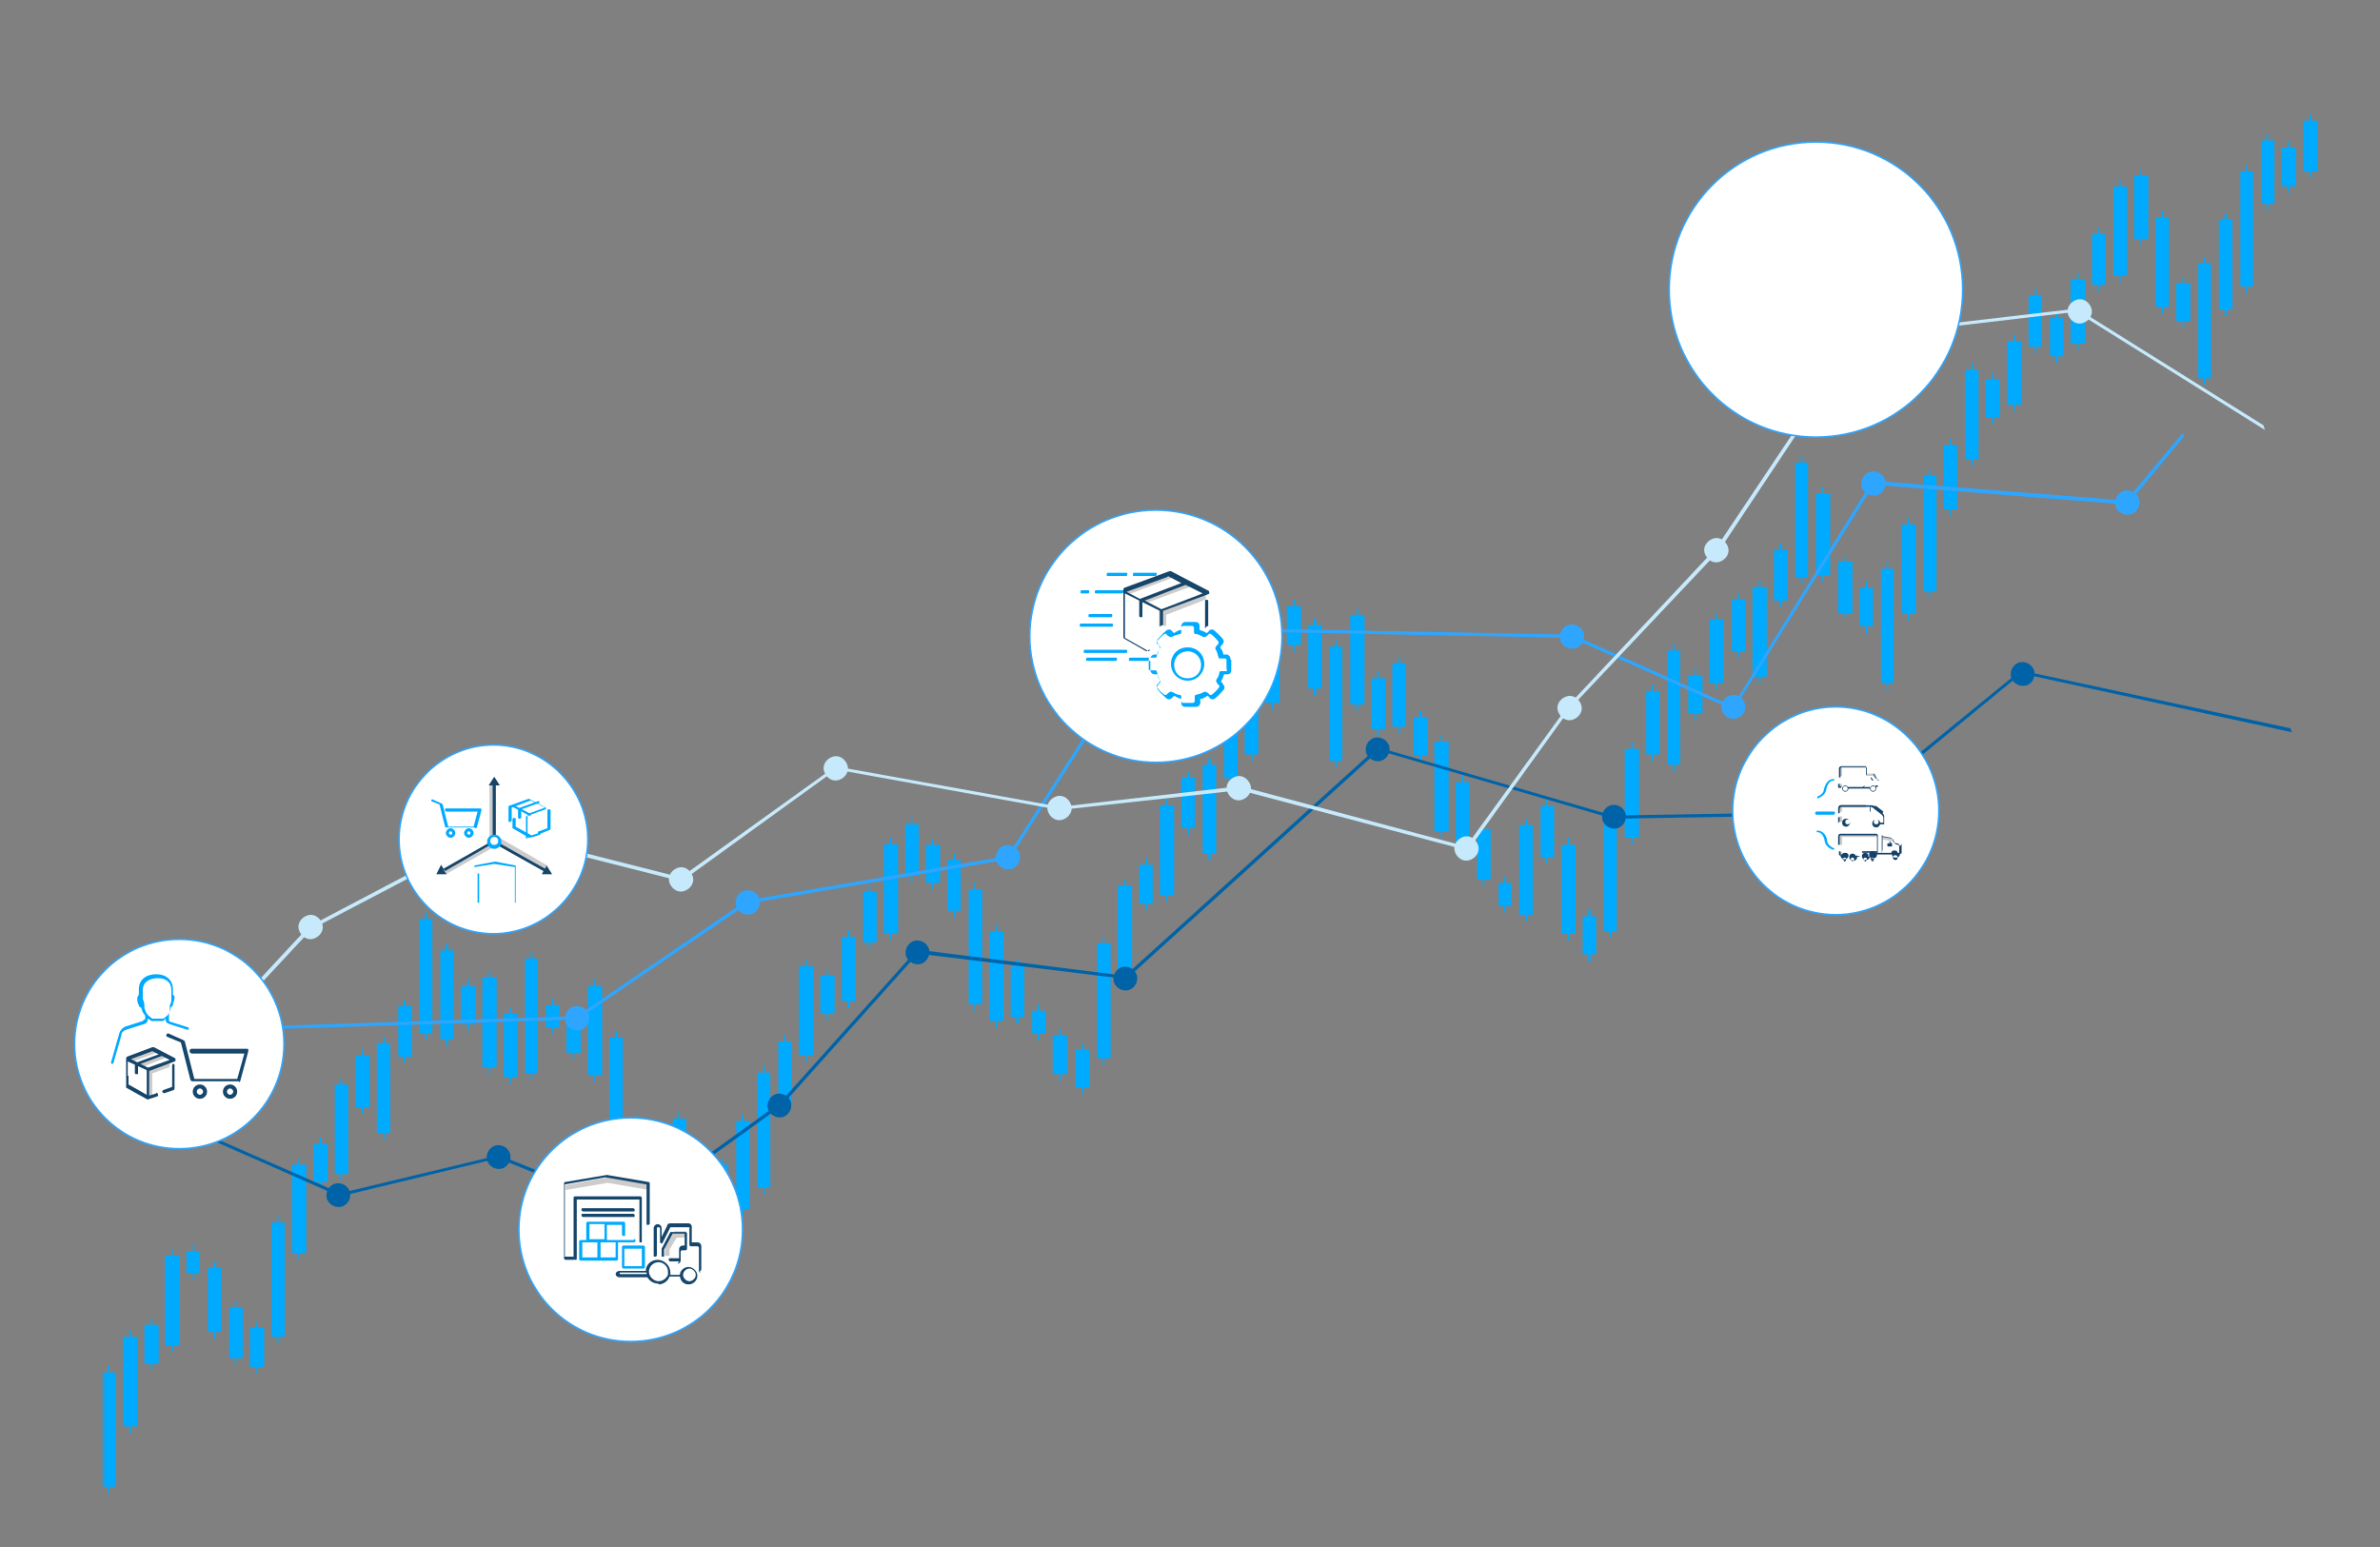 <?xml version="1.0" encoding="UTF-8"?>
<svg xmlns="http://www.w3.org/2000/svg" version="1.1" xmlns:xlink="http://www.w3.org/1999/xlink" viewBox="0 0 300 195">
  <rect x="0" y="0" width="300" height="195" fill="#808080" stroke="none"/>
  <!-- Generator: Adobe Illustrator 29.2.0, SVG Export Plug-In . SVG Version: 2.1.0 Build 108)  -->
  <defs>
    <style>
      .st0 {
        clip-path: url(#clippath-3);
      }

      .st0, .st1, .st2, .st3, .st4 {
        fill: none;
      }

      .st0, .st3, .st4 {
        clip-rule: evenodd;
      }

      .st1 {
        stroke: #a7a9ac;
        stroke-width: .1px;
      }

      .st1, .st5, .st6, .st7 {
        stroke-miterlimit: 10;
      }

      .st1, .st8 {
        mix-blend-mode: multiply;
      }

      .st9 {
        clip-path: url(#clippath-4);
      }

      .st10 {
        mask: url(#mask);
      }

      .st11 {
        fill: #c6e9fb;
      }

      .st12, .st6 {
        fill: #0af;
      }

      .st13 {
        clip-path: url(#clippath-1);
      }

      .st14 {
        fill: #15466b;
      }

      .st15 {
        isolation: isolate;
      }

      .st16 {
        clip-path: url(#clippath-5);
      }

      .st5 {
        stroke-width: .2px;
      }

      .st5, .st7 {
        fill: #fff;
        stroke: #2ea6ff;
      }

      .st17 {
        fill: #2ea6ff;
      }

      .st6 {
        stroke: #0af;
        stroke-width: 0px;
      }

      .st18 {
        display: none;
      }

      .st19 {
        fill: url(#Nepojmenovaný_pøechod_11);
      }

      .st20 {
        fill: #ccc;
      }

      .st21 {
        fill: #0063a7;
      }

      .st22 {
        clip-path: url(#clippath-2);
      }

      .st7 {
        stroke-width: .2px;
      }

      .st23 {
        fill: #16456a;
      }

      .st24 {
        fill: #134169;
      }

      .st4 {
        clip-path: url(#clippath);
      }
    </style>
    <linearGradient id="Nepojmenovaný_pøechod_11" data-name="Nepojmenovaný pøechod 11" x1="934.4" y1="92.4" x2="1214.5" y2="92.4" gradientTransform="translate(-921.5)" gradientUnits="userSpaceOnUse">
      <stop offset=".2" stop-color="#000"/>
      <stop offset=".2" stop-color="#060606"/>
      <stop offset=".4" stop-color="#181818"/>
      <stop offset=".5" stop-color="#353535"/>
      <stop offset=".6" stop-color="#5e5e5e"/>
      <stop offset=".8" stop-color="#929292"/>
      <stop offset="1" stop-color="#d1d1d1"/>
      <stop offset="1" stop-color="#dbdbdb"/>
    </linearGradient>
    <mask id="mask" x="12.9" y="-12.6" width="280" height="210" maskUnits="userSpaceOnUse">
      <rect class="st19" x="12.9" y="-12.6" width="280" height="210"/>
    </mask>
    <clipPath id="clippath">
      <polygon class="st3" points="218.6 46.1 239.2 46.1 239.2 25 218.6 25 218.6 46.1 218.6 46.1"/>
    </clipPath>
    <clipPath id="clippath-1">
      <polygon class="st4" points="218.6 25 239.2 25 239.2 46.1 218.6 46.1 218.6 25 218.6 25"/>
    </clipPath>
    <clipPath id="clippath-2">
      <polygon class="st2" points="218.6 46.1 239.2 46.1 239.2 25 218.6 25 218.6 46.1 218.6 46.1"/>
    </clipPath>
    <clipPath id="clippath-3">
      <polygon class="st3" points="221.6 106.5 229.2 106.5 229.2 99 221.6 99 221.6 106.5 221.6 106.5"/>
    </clipPath>
    <clipPath id="clippath-4">
      <polygon class="st0" points="221.6 99 229.2 99 229.2 106.5 221.6 106.5 221.6 99 221.6 99"/>
    </clipPath>
    <clipPath id="clippath-5">
      <polygon class="st2" points="221.6 106.5 229.2 106.5 229.2 99 221.6 99 221.6 106.5 221.6 106.5"/>
    </clipPath>
  </defs>
  <g class="st15">
    <g id="Lines_2" class="st18">
      <g>
        <line class="st1" x1="-361.8" y1="-166.9" x2="-358.4" y2="-143.5"/>
        <line class="st1" x1="-361.8" y1="-166.9" x2="-346.1" y2="-154.8"/>
        <line class="st1" x1="-346.1" y1="-154.8" x2="-374.1" y2="-142.8"/>
        <line class="st1" x1="-374.1" y1="-142.8" x2="-373.5" y2="-168"/>
        <line class="st1" x1="-373.5" y1="-168" x2="-390.5" y2="-153.3"/>
        <line class="st1" x1="-390.5" y1="-153.3" x2="-374.1" y2="-142.8"/>
        <line class="st1" x1="-374.1" y1="-142.8" x2="-361.8" y2="-166.9"/>
        <line class="st1" x1="-359.9" y1="-143" x2="-369.7" y2="-139.3"/>
        <line class="st1" x1="-369.7" y1="-139.3" x2="-364.6" y2="-150.2"/>
        <line class="st1" x1="-364.6" y1="-150.2" x2="-354.1" y2="-169.6"/>
        <line class="st1" x1="-373.8" y1="-181.3" x2="-407.1" y2="-179.4"/>
        <line class="st1" x1="-407.1" y1="-179.4" x2="-391.3" y2="-167.2"/>
        <line class="st1" x1="-391.3" y1="-167.2" x2="-418.2" y2="-171.5"/>
        <line class="st1" x1="-418.2" y1="-171.5" x2="-416.6" y2="-178.1"/>
        <line class="st1" x1="-416.6" y1="-178.1" x2="-427" y2="-157.3"/>
        <line class="st1" x1="-427.1" y1="-157.5" x2="-418.9" y2="-183"/>
        <line class="st1" x1="-418.9" y1="-183" x2="-416.7" y2="-163.9"/>
        <line class="st1" x1="-416.7" y1="-163.9" x2="-418.2" y2="-171.5"/>
        <line class="st1" x1="-418.2" y1="-171.5" x2="-432.8" y2="-170.8"/>
        <line class="st1" x1="-428.1" y1="-184" x2="-428.3" y2="-165.5"/>
        <line class="st1" x1="-386.3" y1="-175.3" x2="-390.5" y2="-153.3"/>
        <line class="st1" x1="-390.5" y1="-153.3" x2="-406.5" y2="-157.9"/>
        <line class="st1" x1="-406.5" y1="-157.9" x2="-418.2" y2="-171.5"/>
        <line class="st1" x1="-390.5" y1="-153.3" x2="-397.8" y2="-146"/>
        <line class="st1" x1="-397.8" y1="-146" x2="-383.8" y2="-137"/>
        <line class="st1" x1="-383.8" y1="-137" x2="-394.6" y2="-131.3"/>
        <line class="st1" x1="-394.6" y1="-131.3" x2="-398" y2="-143.3"/>
        <line class="st1" x1="-398.1" y1="-143.6" x2="-386.1" y2="-144.1"/>
        <line class="st1" x1="-386.1" y1="-144.1" x2="-369.7" y2="-139.3"/>
        <line class="st1" x1="-369.7" y1="-139.3" x2="-374.8" y2="-160.8"/>
        <line class="st1" x1="-375.5" y1="-136.6" x2="-388.8" y2="-126.7"/>
        <line class="st1" x1="-388.8" y1="-126.7" x2="-386.1" y2="-144.1"/>
        <line class="st1" x1="-388.8" y1="-126.7" x2="-379" y2="-117.9"/>
        <line class="st1" x1="-364" y1="-132.5" x2="-375.5" y2="-136.6"/>
        <line class="st1" x1="-375.5" y1="-136.6" x2="-364.6" y2="-150.2"/>
        <line class="st1" x1="-350.2" y1="-142.4" x2="-358.4" y2="-143.5"/>
        <line class="st1" x1="-358.4" y1="-143.5" x2="-353.2" y2="-152.7"/>
        <line class="st1" x1="-353.2" y1="-152.7" x2="-371.6" y2="-132.2"/>
        <line class="st1" x1="-371.6" y1="-132.2" x2="-388.8" y2="-126.7"/>
        <line class="st1" x1="-400.1" y1="-187.4" x2="-377.9" y2="-156.4"/>
        <line class="st1" x1="-366.8" y1="-114.6" x2="-385.6" y2="-122.6"/>
        <line class="st1" x1="-358.9" y1="-105.9" x2="-353.9" y2="-88.8"/>
        <line class="st1" x1="-353.9" y1="-88.8" x2="-337.9" y2="-100.9"/>
        <line class="st1" x1="-337.9" y1="-100.9" x2="-356.4" y2="-109.1"/>
        <line class="st1" x1="-356.4" y1="-109.1" x2="-343.9" y2="-89.2"/>
        <line class="st1" x1="-343.9" y1="-89.2" x2="-350.6" y2="-75.6"/>
        <line class="st1" x1="-350.6" y1="-75.6" x2="-340.1" y2="-83"/>
        <line class="st1" x1="-340.1" y1="-83" x2="-337.9" y2="-100.9"/>
        <line class="st1" x1="-337.9" y1="-100.9" x2="-359.2" y2="-95.4"/>
        <line class="st1" x1="-359.2" y1="-95.4" x2="-337.7" y2="-89.4"/>
        <line class="st1" x1="-337.7" y1="-89.4" x2="-340.2" y2="-77"/>
        <line class="st1" x1="-340.2" y1="-77" x2="-350.6" y2="-75.6"/>
        <line class="st1" x1="-350.6" y1="-75.6" x2="-358" y2="-66.4"/>
        <line class="st1" x1="-358" y1="-66.4" x2="-344.3" y2="-72.3"/>
        <line class="st1" x1="-344.3" y1="-72.3" x2="-356.7" y2="-59.7"/>
        <line class="st1" x1="-356.7" y1="-59.7" x2="-353.9" y2="-88.8"/>
        <line class="st1" x1="-357.5" y1="-53.2" x2="-347.9" y2="-74.3"/>
        <line class="st1" x1="-356.3" y1="-140.1" x2="-297" y2="-149.6"/>
        <line class="st1" x1="-306.1" y1="-135.9" x2="-293" y2="-145"/>
        <line class="st1" x1="-293" y1="-145" x2="-297" y2="-149.6"/>
        <line class="st1" x1="-340.8" y1="-170.5" x2="-343.1" y2="-187.4"/>
        <line class="st1" x1="-287.4" y1="-176.1" x2="-268.6" y2="-174.5"/>
        <line class="st1" x1="-268.6" y1="-174.5" x2="-279.6" y2="-183.9"/>
        <line class="st1" x1="-279.6" y1="-183.9" x2="-274" y2="-163.1"/>
        <line class="st1" x1="-274" y1="-163.1" x2="-281.6" y2="-168.3"/>
        <line class="st1" x1="-282.1" y1="-169.8" x2="-294.4" y2="-163.5"/>
        <line class="st1" x1="-293" y1="-145" x2="-268" y2="-156.4"/>
        <line class="st1" x1="-268" y1="-156.4" x2="-273.9" y2="-144.7"/>
        <line class="st1" x1="-273.9" y1="-144.7" x2="-271" y2="-165.7"/>
        <line class="st1" x1="-271" y1="-165.7" x2="-253.3" y2="-167.9"/>
        <line class="st1" x1="-253.3" y1="-167.9" x2="-256.7" y2="-177.8"/>
        <line class="st1" x1="-256.7" y1="-177.8" x2="-262.2" y2="-152.9"/>
        <line class="st1" x1="-262.2" y1="-152.9" x2="-262.1" y2="-138.9"/>
        <line class="st1" x1="-262.1" y1="-138.9" x2="-243" y2="-138.8"/>
        <line class="st1" x1="-243" y1="-138.8" x2="-259.6" y2="-144.1"/>
        <line class="st1" x1="-259.6" y1="-144.1" x2="-244.8" y2="-123.2"/>
        <line class="st1" x1="-244.8" y1="-123.2" x2="-262.8" y2="-130.1"/>
        <line class="st1" x1="-262.8" y1="-130.1" x2="-263.6" y2="-115.1"/>
        <line class="st1" x1="-263.6" y1="-115.1" x2="-250.6" y2="-120.4"/>
        <line class="st1" x1="-250.6" y1="-120.4" x2="-266.7" y2="-119.9"/>
        <line class="st1" x1="-266.7" y1="-119.9" x2="-269.3" y2="-131.1"/>
        <line class="st1" x1="-269.3" y1="-131.1" x2="-274.5" y2="-128.5"/>
        <line class="st1" x1="-274.5" y1="-128.5" x2="-283.6" y2="-105.6"/>
        <line class="st1" x1="-283.6" y1="-105.6" x2="-287" y2="-125"/>
        <line class="st1" x1="-287" y1="-125" x2="-292.5" y2="-109.4"/>
        <line class="st1" x1="-292.5" y1="-109.4" x2="-298.9" y2="-125.3"/>
        <line class="st1" x1="-298.9" y1="-125.3" x2="-299" y2="-106.4"/>
        <line class="st1" x1="-299" y1="-106.4" x2="-309.3" y2="-108.5"/>
        <line class="st1" x1="-309.3" y1="-108.5" x2="-287.9" y2="-130.4"/>
        <line class="st1" x1="-287.9" y1="-130.4" x2="-274.3" y2="-112.8"/>
        <line class="st1" x1="-274.3" y1="-112.8" x2="-287.9" y2="-95.4"/>
        <line class="st1" x1="-287.9" y1="-95.4" x2="-268.8" y2="-101"/>
        <line class="st1" x1="-268.8" y1="-101" x2="-263.6" y2="-115.1"/>
        <line class="st1" x1="-309.7" y1="-124.6" x2="-292.4" y2="-116.2"/>
        <line class="st1" x1="-292.4" y1="-116.2" x2="-304.1" y2="-131.2"/>
        <line class="st1" x1="-304.1" y1="-131.2" x2="-285.3" y2="-119.7"/>
        <line class="st1" x1="-285.3" y1="-119.7" x2="-289.6" y2="-105.3"/>
        <line class="st1" x1="-289.6" y1="-105.3" x2="-267.3" y2="-109.3"/>
        <line class="st1" x1="-267.3" y1="-109.3" x2="-271.6" y2="-90.9"/>
        <line class="st1" x1="-271.6" y1="-90.9" x2="-285.3" y2="-119.7"/>
        <line class="st1" x1="-285.3" y1="-119.7" x2="-286.7" y2="-88.6"/>
        <line class="st1" x1="-286.7" y1="-88.6" x2="-277.9" y2="-81.7"/>
        <line class="st1" x1="-277.9" y1="-81.7" x2="-278" y2="-73"/>
        <line class="st1" x1="-278" y1="-73" x2="-266.7" y2="-96.7"/>
        <line class="st1" x1="-256.7" y1="-177.8" x2="-213.7" y2="-189"/>
        <line class="st1" x1="-213.7" y1="-189" x2="-231.7" y2="-155.3"/>
        <line class="st1" x1="-231.7" y1="-155.3" x2="-253.3" y2="-167.9"/>
        <line class="st1" x1="-253.3" y1="-167.9" x2="-227" y2="-141.4"/>
        <line class="st1" x1="-227" y1="-141.4" x2="-242.7" y2="-131.2"/>
        <line class="st1" x1="-242.7" y1="-131.2" x2="-251.5" y2="-150.3"/>
        <line class="st1" x1="-251.5" y1="-150.3" x2="-211.7" y2="-146.1"/>
        <line class="st1" x1="-211.7" y1="-146.1" x2="-239.3" y2="-117.6"/>
        <line class="st1" x1="-239.3" y1="-117.6" x2="-227" y2="-141.4"/>
        <line class="st1" x1="-227" y1="-141.4" x2="-204.8" y2="-136.8"/>
        <line class="st1" x1="-204.8" y1="-136.8" x2="-213.7" y2="-111.6"/>
        <line class="st1" x1="-213.7" y1="-111.6" x2="-213.1" y2="-97.2"/>
        <line class="st1" x1="-213.7" y1="-189" x2="-193.4" y2="-166.9"/>
        <line class="st1" x1="-193.4" y1="-166.9" x2="-164.3" y2="-177.7"/>
        <line class="st1" x1="-164.3" y1="-177.7" x2="-172.4" y2="-157.9"/>
        <line class="st1" x1="-172.4" y1="-157.9" x2="-168.5" y2="-180.3"/>
        <line class="st1" x1="-168.5" y1="-180.3" x2="-227.5" y2="-180.8"/>
        <line class="st1" x1="-227.5" y1="-180.8" x2="-214.5" y2="-152.2"/>
        <line class="st1" x1="-214.5" y1="-152.2" x2="-195.4" y2="-151.6"/>
        <line class="st1" x1="-195.4" y1="-151.6" x2="-197.1" y2="-143.8"/>
        <line class="st1" x1="-197.1" y1="-143.8" x2="-227" y2="-141.4"/>
        <line class="st1" x1="-227" y1="-141.4" x2="-223.7" y2="-163.7"/>
        <line class="st1" x1="-223.7" y1="-163.7" x2="-186.2" y2="-187.5"/>
        <line class="st1" x1="-186.2" y1="-187.5" x2="-182.9" y2="-150.4"/>
        <line class="st1" x1="-182.9" y1="-150.4" x2="-168.5" y2="-180.3"/>
        <line class="st1" x1="-168.5" y1="-180.3" x2="-256.7" y2="-177.8"/>
        <line class="st1" x1="-256.7" y1="-177.8" x2="-243" y2="-135.2"/>
        <line class="st1" x1="-219.6" y1="-153.4" x2="-219" y2="-153.3"/>
      </g>
    </g>
    <g id="Dots_shine">
      <g class="st10">
        <g>
          <polygon class="st12" points="20 167 19.2 167 19.2 166.2 19 166.2 19 167 18.2 167 18.2 171.9 19 171.9 19 172.7 19.2 172.7 19.2 171.9 20 171.9 20 167"/>
          <polygon class="st12" points="33.3 167.4 32.5 167.4 32.5 166.6 32.3 166.6 32.3 167.4 31.5 167.4 31.5 172.3 32.3 172.3 32.3 173.1 32.5 173.1 32.5 172.3 33.3 172.3 33.3 167.4"/>
          <polygon class="st12" points="134.5 130.5 133.7 130.5 133.7 129.7 133.5 129.7 133.5 130.5 132.7 130.5 132.7 135.4 133.5 135.4 133.5 136.2 133.7 136.2 133.7 135.4 134.5 135.4 134.5 130.5"/>
          <polygon class="st12" points="179.9 90.4 179.2 90.4 179.2 89.6 178.9 89.6 178.9 90.4 178.2 90.4 178.2 95.2 178.9 95.2 178.9 96 179.2 96 179.2 95.2 179.9 95.2 179.9 90.4"/>
          <polygon class="st12" points="201.2 115.5 200.5 115.5 200.5 114.7 200.2 114.7 200.2 115.5 199.5 115.5 199.5 120.3 200.2 120.3 200.2 121.2 200.5 121.2 200.5 120.3 201.2 120.3 201.2 115.5"/>
          <polygon class="st12" points="41.3 144.2 40.5 144.2 40.5 143.4 40.3 143.4 40.3 144.2 39.5 144.2 39.5 149 40.3 149 40.3 149.8 40.5 149.8 40.5 149 41.3 149 41.3 144.2"/>
          <polygon class="st12" points="59.9 124.3 59.1 124.3 59.1 123.4 58.9 123.4 58.9 124.3 58.1 124.3 58.1 129.1 58.9 129.1 58.9 129.9 59.1 129.9 59.1 129.1 59.9 129.1 59.9 124.3"/>
          <polygon class="st12" points="73.2 127.9 72.4 127.9 72.4 127.1 72.2 127.1 72.2 127.9 71.4 127.9 71.4 132.7 72.2 132.7 72.2 133.5 72.4 133.5 72.4 132.7 73.2 132.7 73.2 127.9"/>
          <polygon class="st12" points="81.2 141.3 80.4 141.3 80.4 140.5 80.2 140.5 80.2 141.3 79.4 141.3 79.4 146.1 80.2 146.1 80.2 146.9 80.4 146.9 80.4 146.1 81.2 146.1 81.2 141.3"/>
          <polygon class="st12" points="89.2 149.3 88.4 149.3 88.4 148.5 88.2 148.5 88.2 149.3 87.4 149.3 87.4 154.1 88.2 154.1 88.2 154.9 88.4 154.9 88.4 154.1 89.2 154.1 89.2 149.3"/>
          <polygon class="st12" points="105.2 123 104.4 123 104.4 122.2 104.2 122.2 104.2 123 103.4 123 103.4 127.8 104.2 127.8 104.2 128.6 104.4 128.6 104.4 127.8 105.2 127.8 105.2 123"/>
          <polygon class="st12" points="118.5 106.5 117.7 106.5 117.7 105.7 117.5 105.7 117.5 106.5 116.7 106.5 116.7 111.3 117.5 111.3 117.5 112.1 117.7 112.1 117.7 111.3 118.5 111.3 118.5 106.5"/>
          <polygon class="st12" points="214.6 85.2 213.8 85.2 213.8 84.4 213.6 84.4 213.6 85.2 212.8 85.2 212.8 90 213.6 90 213.6 90.8 213.8 90.8 213.8 90 214.6 90 214.6 85.2"/>
          <polygon class="st12" points="17.3 168.5 16.5 168.5 16.5 167.7 16.3 167.7 16.3 168.5 15.5 168.5 15.5 179.8 16.3 179.8 16.3 180.6 16.5 180.6 16.5 179.8 17.3 179.8 17.3 168.5"/>
          <polygon class="st12" points="22.6 158.3 21.8 158.3 21.8 157.5 21.6 157.5 21.6 158.3 20.8 158.3 20.8 169.6 21.6 169.6 21.6 170.4 21.8 170.4 21.8 169.6 22.6 169.6 22.6 158.3"/>
          <polygon class="st12" points="38.6 146.8 37.8 146.8 37.8 146 37.6 146 37.6 146.8 36.8 146.8 36.8 158 37.6 158 37.6 158.8 37.8 158.8 37.8 158 38.6 158 38.6 146.8"/>
          <polygon class="st12" points="43.9 136.7 43.1 136.7 43.1 135.9 42.9 135.9 42.9 136.7 42.2 136.7 42.2 148 42.9 148 42.9 148.8 43.1 148.8 43.1 148 43.9 148 43.9 136.7"/>
          <polygon class="st12" points="49.2 131.5 48.5 131.5 48.5 130.7 48.3 130.7 48.3 131.5 47.5 131.5 47.5 142.8 48.3 142.8 48.3 143.6 48.5 143.6 48.5 142.8 49.2 142.8 49.2 131.5"/>
          <polygon class="st12" points="57.2 119.8 56.5 119.8 56.5 119 56.2 119 56.2 119.8 55.5 119.8 55.5 131 56.2 131 56.2 131.8 56.5 131.8 56.5 131 57.2 131 57.2 119.8"/>
          <polygon class="st12" points="62.6 123.2 61.8 123.2 61.8 122.4 61.6 122.4 61.6 123.2 60.8 123.2 60.8 134.5 61.6 134.5 61.6 135.3 61.8 135.3 61.8 134.5 62.6 134.5 62.6 123.2"/>
          <polygon class="st12" points="75.9 124.3 75.1 124.3 75.1 123.4 74.9 123.4 74.9 124.3 74.1 124.3 74.1 135.5 74.9 135.5 74.9 136.3 75.1 136.3 75.1 135.5 75.9 135.5 75.9 124.3"/>
          <polygon class="st12" points="86.5 141 85.7 141 85.7 140.2 85.5 140.2 85.5 141 84.8 141 84.8 152.2 85.5 152.2 85.5 153 85.7 153 85.7 152.2 86.5 152.2 86.5 141"/>
          <polygon class="st12" points="94.5 141.3 93.7 141.3 93.7 140.5 93.5 140.5 93.5 141.3 92.8 141.3 92.8 152.5 93.5 152.5 93.5 153.3 93.7 153.3 93.7 152.5 94.5 152.5 94.5 141.3"/>
          <polygon class="st12" points="102.5 121.8 101.7 121.8 101.7 121 101.5 121 101.5 121.8 100.7 121.8 100.7 133 101.5 133 101.5 133.8 101.7 133.8 101.7 133 102.5 133 102.5 121.8"/>
          <polygon class="st12" points="113.2 106.4 112.4 106.4 112.4 105.6 112.2 105.6 112.2 106.4 111.4 106.4 111.4 117.7 112.2 117.7 112.2 118.5 112.4 118.5 112.4 117.7 113.2 117.7 113.2 106.4"/>
          <polygon class="st12" points="126.5 117.4 125.7 117.4 125.7 116.6 125.5 116.6 125.5 117.4 124.7 117.4 124.7 128.7 125.5 128.7 125.5 129.5 125.7 129.5 125.7 128.7 126.5 128.7 126.5 117.4"/>
          <polygon class="st12" points="172 77.5 171.2 77.5 171.2 76.7 171 76.7 171 77.5 170.2 77.5 170.2 88.8 171 88.8 171 89.6 171.2 89.6 171.2 88.8 172 88.8 172 77.5"/>
          <polygon class="st12" points="182.6 93.5 181.8 93.5 181.8 92.7 181.6 92.7 181.6 93.5 180.8 93.5 180.8 104.8 181.6 104.8 181.6 105.6 181.8 105.6 181.8 104.8 182.6 104.8 182.6 93.5"/>
          <polygon class="st12" points="193.2 104 192.5 104 192.5 103.2 192.3 103.2 192.3 104 191.5 104 191.5 115.3 192.3 115.3 192.3 116.1 192.5 116.1 192.5 115.3 193.2 115.3 193.2 104"/>
          <polygon class="st12" points="198.6 106.5 197.8 106.5 197.8 105.6 197.6 105.6 197.6 106.5 196.8 106.5 196.8 117.7 197.6 117.7 197.6 118.5 197.8 118.5 197.8 117.7 198.6 117.7 198.6 106.5"/>
          <polygon class="st12" points="206.6 94.4 205.8 94.4 205.8 93.6 205.6 93.6 205.6 94.4 204.8 94.4 204.8 105.6 205.6 105.6 205.6 106.4 205.8 106.4 205.8 105.6 206.6 105.6 206.6 94.4"/>
          <polygon class="st12" points="14.6 173 13.8 173 13.8 172.1 13.6 172.1 13.6 173 12.9 173 12.9 187.4 13.6 187.4 13.6 188.2 13.8 188.2 13.8 187.4 14.6 187.4 14.6 173"/>
          <polygon class="st12" points="35.9 154.1 35.1 154.1 35.1 153.3 34.9 153.3 34.9 154.1 34.2 154.1 34.2 168.5 34.9 168.5 34.9 169.3 35.1 169.3 35.1 168.5 35.9 168.5 35.9 154.1"/>
          <polygon class="st12" points="54.5 115.8 53.8 115.8 53.8 115 53.6 115 53.6 115.8 52.9 115.8 52.9 130.3 53.6 130.3 53.6 131.1 53.8 131.1 53.8 130.3 54.5 130.3 54.5 115.8"/>
          <polygon class="st12" points="67.8 120.8 67.1 120.8 67.1 120 66.9 120 66.9 120.8 66.2 120.8 66.2 135.3 66.9 135.3 66.9 136.1 67.1 136.1 67.1 135.3 67.8 135.3 67.8 120.8"/>
          <polygon class="st12" points="78.5 130.8 77.8 130.8 77.8 130 77.5 130 77.5 130.8 76.8 130.8 76.8 145.2 77.5 145.2 77.5 146 77.8 146 77.8 145.2 78.5 145.2 78.5 130.8"/>
          <polygon class="st12" points="91.8 146.8 91.1 146.8 91.1 146 90.9 146 90.9 146.8 90.1 146.8 90.1 161.3 90.9 161.3 90.9 162.1 91.1 162.1 91.1 161.3 91.8 161.3 91.8 146.8"/>
          <polygon class="st12" points="97.1 135.2 96.4 135.2 96.4 134.4 96.2 134.4 96.2 135.2 95.5 135.2 95.5 149.7 96.2 149.7 96.2 150.5 96.4 150.5 96.4 149.7 97.1 149.7 97.1 135.2"/>
          <polygon class="st12" points="123.8 112.1 123 112.1 123 111.3 122.8 111.3 122.8 112.1 122.1 112.1 122.1 126.6 122.8 126.6 122.8 127.4 123 127.4 123 126.6 123.8 126.6 123.8 112.1"/>
          <polygon class="st12" points="169.2 81.5 168.5 81.5 168.5 80.7 168.3 80.7 168.3 81.5 167.6 81.5 167.6 95.9 168.3 95.9 168.3 96.7 168.5 96.7 168.5 95.9 169.2 95.9 169.2 81.5"/>
          <polygon class="st12" points="203.8 102.9 203.1 102.9 203.1 102.1 202.9 102.1 202.9 102.9 202.2 102.9 202.2 117.4 202.9 117.4 202.9 118.2 203.1 118.2 203.1 117.4 203.8 117.4 203.8 102.9"/>
          <polygon class="st12" points="211.8 82 211.1 82 211.1 81.2 210.9 81.2 210.9 82 210.2 82 210.2 96.4 210.9 96.4 210.9 97.2 211.1 97.2 211.1 96.4 211.8 96.4 211.8 82"/>
          <polygon class="st12" points="27.9 159.8 27.2 159.8 27.2 159 26.9 159 26.9 159.8 26.2 159.8 26.2 167.9 26.9 167.9 26.9 168.7 27.2 168.7 27.2 167.9 27.9 167.9 27.9 159.8"/>
          <polygon class="st12" points="65.2 127.8 64.4 127.8 64.4 127 64.2 127 64.2 127.8 63.5 127.8 63.5 135.8 64.2 135.8 64.2 136.6 64.4 136.6 64.4 135.8 65.2 135.8 65.2 127.8"/>
          <polygon class="st12" points="99.8 131.3 99 131.3 99 130.5 98.8 130.5 98.8 131.3 98.1 131.3 98.1 139.3 98.8 139.3 98.8 140.1 99 140.1 99 139.3 99.8 139.3 99.8 131.3"/>
          <polygon class="st12" points="276.1 35.7 275.3 35.7 275.3 34.9 275.1 34.9 275.1 35.7 274.3 35.7 274.3 40.5 275.1 40.5 275.1 41.3 275.3 41.3 275.3 40.5 276.1 40.5 276.1 35.7"/>
          <polygon class="st12" points="289.4 18.6 288.6 18.6 288.6 17.8 288.4 17.8 288.4 18.6 287.6 18.6 287.6 23.5 288.4 23.5 288.4 24.3 288.6 24.3 288.6 23.5 289.4 23.5 289.4 18.6"/>
          <polygon class="st12" points="273.4 27.4 272.7 27.4 272.7 26.6 272.5 26.6 272.5 27.4 271.7 27.4 271.7 38.7 272.5 38.7 272.5 39.5 272.7 39.5 272.7 38.7 273.4 38.7 273.4 27.4"/>
          <polygon class="st12" points="281.4 27.7 280.7 27.7 280.7 26.9 280.4 26.9 280.4 27.7 279.7 27.7 279.7 39 280.4 39 280.4 39.8 280.7 39.8 280.7 39 281.4 39 281.4 27.7"/>
          <polygon class="st12" points="278.7 33.2 278 33.2 278 32.4 277.8 32.4 277.8 33.2 277.1 33.2 277.1 47.7 277.8 47.7 277.8 48.5 278 48.5 278 47.7 278.7 47.7 278.7 33.2"/>
          <polygon class="st12" points="284 21.6 283.3 21.6 283.3 20.8 283.1 20.8 283.1 21.6 282.4 21.6 282.4 36.1 283.1 36.1 283.1 36.9 283.3 36.9 283.3 36.1 284 36.1 284 21.6"/>
          <polygon class="st12" points="286.7 17.7 285.9 17.7 285.9 16.9 285.7 16.9 285.7 17.7 285 17.7 285 25.7 285.7 25.7 285.7 26.5 285.9 26.5 285.9 25.7 286.7 25.7 286.7 17.7"/>
          <polygon class="st12" points="270.8 22.1 270 22.1 270 21.3 269.8 21.3 269.8 22.1 269 22.1 269 30.1 269.8 30.1 269.8 30.9 270 30.9 270 30.1 270.8 30.1 270.8 22.1"/>
          <polygon class="st12" points="107.8 118.1 107.1 118.1 107.1 117.3 106.8 117.3 106.8 118.1 106.1 118.1 106.1 126.2 106.8 126.2 106.8 127 107.1 127 107.1 126.2 107.8 126.2 107.8 118.1"/>
          <polygon class="st12" points="166.6 78.8 165.9 78.8 165.9 78 165.6 78 165.6 78.8 164.9 78.8 164.9 86.8 165.6 86.8 165.6 87.6 165.9 87.6 165.9 86.8 166.6 86.8 166.6 78.8"/>
          <polygon class="st12" points="177.2 83.6 176.5 83.6 176.5 82.8 176.3 82.8 176.3 83.6 175.5 83.6 175.5 91.6 176.3 91.6 176.3 92.4 176.5 92.4 176.5 91.6 177.2 91.6 177.2 83.6"/>
          <polygon class="st12" points="185.2 98.6 184.5 98.6 184.5 97.7 184.3 97.7 184.3 98.6 183.5 98.6 183.5 106.6 184.3 106.6 184.3 107.4 184.5 107.4 184.5 106.6 185.2 106.6 185.2 98.6"/>
          <polygon class="st12" points="209.2 87.1 208.4 87.1 208.4 86.3 208.2 86.3 208.2 87.1 207.5 87.1 207.5 95.1 208.2 95.1 208.2 95.9 208.4 95.9 208.4 95.1 209.2 95.1 209.2 87.1"/>
          <polygon class="st12" points="217.2 78.1 216.4 78.1 216.4 77.3 216.2 77.3 216.2 78.1 215.5 78.1 215.5 86.1 216.2 86.1 216.2 86.9 216.4 86.9 216.4 86.1 217.2 86.1 217.2 78.1"/>
          <polygon class="st12" points="25.2 157.7 24.5 157.7 24.5 156.9 24.3 156.9 24.3 157.7 23.5 157.7 23.5 160.5 24.3 160.5 24.3 161.3 24.5 161.3 24.5 160.5 25.2 160.5 25.2 157.7"/>
          <polygon class="st12" points="70.5 126.7 69.8 126.7 69.8 125.9 69.6 125.9 69.6 126.7 68.8 126.7 68.8 129.5 69.6 129.5 69.6 130.3 69.8 130.3 69.8 129.5 70.5 129.5 70.5 126.7"/>
          <polygon class="st12" points="131.8 127.4 131 127.4 131 126.6 130.8 126.6 130.8 127.4 130.1 127.4 130.1 130.3 130.8 130.3 130.8 131.1 131 131.1 131 130.3 131.8 130.3 131.8 127.4"/>
          <polygon class="st12" points="190.5 111.3 189.8 111.3 189.8 110.5 189.6 110.5 189.6 111.3 188.9 111.3 188.9 114.2 189.6 114.2 189.6 115 189.8 115 189.8 114.2 190.5 114.2 190.5 111.3"/>
          <polygon class="st12" points="30.6 164.8 29.8 164.8 29.8 164 29.6 164 29.6 164.8 28.9 164.8 28.9 171.2 29.6 171.2 29.6 172 29.8 172 29.8 171.2 30.6 171.2 30.6 164.8"/>
          <polygon class="st12" points="46.6 133.1 45.8 133.1 45.8 132.3 45.6 132.3 45.6 133.1 44.8 133.1 44.8 139.6 45.6 139.6 45.6 140.4 45.8 140.4 45.8 139.6 46.6 139.6 46.6 133.1"/>
          <polygon class="st12" points="51.9 126.8 51.1 126.8 51.1 126 50.9 126 50.9 126.8 50.2 126.8 50.2 133.2 50.9 133.2 50.9 134 51.1 134 51.1 133.2 51.9 133.2 51.9 126.8"/>
          <polygon class="st12" points="222.7 74 221.9 74 221.9 73.2 221.7 73.2 221.7 74 220.9 74 220.9 85.3 221.7 85.3 221.7 86.1 221.9 86.1 221.9 85.3 222.7 85.3 222.7 74"/>
          <polygon class="st12" points="230.7 62.2 229.9 62.2 229.9 61.4 229.7 61.4 229.7 62.2 228.9 62.2 228.9 72.6 229.7 72.6 229.7 73.3 229.9 73.3 229.9 72.6 230.7 72.6 230.7 62.2"/>
          <polygon class="st12" points="227.9 58.3 227.2 58.3 227.2 57.5 227 57.5 227 58.3 226.3 58.3 226.3 72.8 227 72.8 227 73.6 227.2 73.6 227.2 72.8 227.9 72.8 227.9 58.3"/>
          <polygon class="st12" points="220 75.6 219.2 75.6 219.2 74.8 219 74.8 219 75.6 218.3 75.6 218.3 82.1 219 82.1 219 82.9 219.2 82.9 219.2 82.1 220 82.1 220 75.6"/>
          <polygon class="st12" points="225.3 69.3 224.6 69.3 224.6 68.5 224.3 68.5 224.3 69.3 223.6 69.3 223.6 75.7 224.3 75.7 224.3 76.5 224.6 76.5 224.6 75.7 225.3 75.7 225.3 69.3"/>
          <polygon class="st12" points="137.4 132.3 136.6 132.3 136.6 131.5 136.4 131.5 136.4 132.3 135.6 132.3 135.6 137.1 136.4 137.1 136.4 137.9 136.6 137.9 136.6 137.1 137.4 137.1 137.4 132.3"/>
          <polygon class="st12" points="145.3 109 144.6 109 144.6 108.2 144.4 108.2 144.4 109 143.6 109 143.6 113.9 144.4 113.9 144.4 114.7 144.6 114.7 144.6 113.9 145.3 113.9 145.3 109"/>
          <polygon class="st12" points="164 76.4 163.2 76.4 163.2 75.6 163 75.6 163 76.4 162.2 76.4 162.2 81.3 163 81.3 163 82.1 163.2 82.1 163.2 81.3 164 81.3 164 76.4"/>
          <polygon class="st12" points="142.7 111.6 141.9 111.6 141.9 110.8 141.7 110.8 141.7 111.6 140.9 111.6 140.9 122.9 141.7 122.9 141.7 123.7 141.9 123.7 141.9 122.9 142.7 122.9 142.7 111.6"/>
          <polygon class="st12" points="148 101.5 147.2 101.5 147.2 100.7 147 100.7 147 101.5 146.2 101.5 146.2 112.8 147 112.8 147 113.6 147.2 113.6 147.2 112.8 148 112.8 148 101.5"/>
          <polygon class="st12" points="153.3 96.4 152.6 96.4 152.6 95.6 152.3 95.6 152.3 96.4 151.6 96.4 151.6 107.6 152.3 107.6 152.3 108.4 152.6 108.4 152.6 107.6 153.3 107.6 153.3 96.4"/>
          <polygon class="st12" points="161.3 77.3 160.5 77.3 160.5 76.5 160.3 76.5 160.3 77.3 159.6 77.3 159.6 88.6 160.3 88.6 160.3 89.4 160.5 89.4 160.5 88.6 161.3 88.6 161.3 77.3"/>
          <polygon class="st12" points="140 118.9 139.2 118.9 139.2 118.1 139 118.1 139 118.9 138.3 118.9 138.3 133.4 139 133.4 139 134.2 139.2 134.2 139.2 133.4 140 133.4 140 118.9"/>
          <polygon class="st12" points="158.6 80.7 157.9 80.7 157.9 79.9 157.7 79.9 157.7 80.7 156.9 80.7 156.9 95.1 157.7 95.1 157.7 95.9 157.9 95.9 157.9 95.1 158.6 95.1 158.6 80.7"/>
          <polygon class="st12" points="150.6 98 149.9 98 149.9 97.2 149.7 97.2 149.7 98 148.9 98 148.9 104.4 149.7 104.4 149.7 105.2 149.9 105.2 149.9 104.4 150.6 104.4 150.6 98"/>
          <polygon class="st12" points="156 91.7 155.2 91.7 155.2 90.8 155 90.8 155 91.7 154.3 91.7 154.3 98.1 155 98.1 155 98.9 155.2 98.9 155.2 98.1 156 98.1 156 91.7"/>
          <polygon class="st12" points="83.8 142.4 83.1 142.4 83.1 141.6 82.9 141.6 82.9 142.4 82.1 142.4 82.1 148.9 82.9 148.9 82.9 149.7 83.1 149.7 83.1 148.9 83.8 148.9 83.8 142.4"/>
          <polygon class="st12" points="110.5 112.4 109.7 112.4 109.7 111.6 109.5 111.6 109.5 112.4 108.8 112.4 108.8 118.8 109.5 118.8 109.5 119.6 109.7 119.6 109.7 118.8 110.5 118.8 110.5 112.4"/>
          <polygon class="st12" points="260.1 40.1 259.4 40.1 259.4 39.3 259.1 39.3 259.1 40.1 258.4 40.1 258.4 44.9 259.1 44.9 259.1 45.7 259.4 45.7 259.4 44.9 260.1 44.9 260.1 40.1"/>
          <polygon class="st12" points="268.1 23.5 267.3 23.5 267.3 22.7 267.1 22.7 267.1 23.5 266.4 23.5 266.4 34.7 267.1 34.7 267.1 35.6 267.3 35.6 267.3 34.7 268.1 34.7 268.1 23.5"/>
          <polygon class="st12" points="262.8 35.2 262 35.2 262 34.4 261.8 34.4 261.8 35.2 261 35.2 261 43.3 261.8 43.3 261.8 44.1 262 44.1 262 43.3 262.8 43.3 262.8 35.2"/>
          <polygon class="st12" points="265.4 29.5 264.7 29.5 264.7 28.7 264.5 28.7 264.5 29.5 263.7 29.5 263.7 35.9 264.5 35.9 264.5 36.7 264.7 36.7 264.7 35.9 265.4 35.9 265.4 29.5"/>
          <polygon class="st12" points="292.1 15.2 291.3 15.2 291.3 14.4 291.1 14.4 291.1 15.2 290.3 15.2 290.3 21.6 291.1 21.6 291.1 22.4 291.3 22.4 291.3 21.6 292.1 21.6 292.1 15.2"/>
          <polygon class="st12" points="236.1 74.1 235.4 74.1 235.4 73.3 235.1 73.3 235.1 74.1 234.4 74.1 234.4 78.9 235.1 78.9 235.1 79.8 235.4 79.8 235.4 78.9 236.1 78.9 236.1 74.1"/>
          <polygon class="st12" points="252.1 47.8 251.3 47.8 251.3 47 251.1 47 251.1 47.8 250.3 47.8 250.3 52.6 251.1 52.6 251.1 53.4 251.3 53.4 251.3 52.6 252.1 52.6 252.1 47.8"/>
          <polygon class="st12" points="233.5 70.8 232.7 70.8 232.7 70.3 232.5 70.3 232.5 70.8 231.7 70.8 231.7 77.4 232.5 77.4 232.5 77.9 232.7 77.9 232.7 77.4 233.5 77.4 233.5 70.8"/>
          <polygon class="st12" points="241.5 66.1 240.7 66.1 240.7 65.3 240.5 65.3 240.5 66.1 239.7 66.1 239.7 77.4 240.5 77.4 240.5 78.2 240.7 78.2 240.7 77.4 241.5 77.4 241.5 66.1"/>
          <polygon class="st12" points="249.4 46.6 248.7 46.6 248.7 45.8 248.5 45.8 248.5 46.6 247.7 46.6 247.7 57.9 248.5 57.9 248.5 58.7 248.7 58.7 248.7 57.9 249.4 57.9 249.4 46.6"/>
          <polygon class="st12" points="238.7 71.7 238 71.7 238 70.9 237.8 70.9 237.8 71.7 237.1 71.7 237.1 86.1 237.8 86.1 237.8 86.9 238 86.9 238 86.1 238.7 86.1 238.7 71.7"/>
          <polygon class="st12" points="244.1 60 243.3 60 243.3 59.2 243.1 59.2 243.1 60 242.4 60 242.4 74.5 243.1 74.5 243.1 75.3 243.3 75.3 243.3 74.5 244.1 74.5 244.1 60"/>
          <polygon class="st12" points="246.7 56.1 246 56.1 246 55.3 245.8 55.3 245.8 56.1 245 56.1 245 64.2 245.8 64.2 245.8 65 246 65 246 64.2 246.7 64.2 246.7 56.1"/>
          <polygon class="st12" points="254.8 43 254 43 254 42.2 253.8 42.2 253.8 43 253 43 253 51 253.8 51 253.8 51.8 254 51.8 254 51 254.8 51 254.8 43"/>
          <polygon class="st12" points="257.4 37.2 256.7 37.2 256.7 36.4 256.5 36.4 256.5 37.2 255.7 37.2 255.7 43.7 256.5 43.7 256.5 44.5 256.7 44.5 256.7 43.7 257.4 43.7 257.4 37.2"/>
          <polygon class="st12" points="121.1 108.4 120.4 108.4 120.4 107.6 120.2 107.6 120.2 108.4 119.4 108.4 119.4 114.8 120.2 114.8 120.2 115.6 120.4 115.6 120.4 114.8 121.1 114.8 121.1 108.4"/>
          <polygon class="st12" points="129.1 121.8 128.4 121.8 128.4 121 128.1 121 128.1 121.8 127.4 121.8 127.4 128.2 128.1 128.2 128.1 129 128.4 129 128.4 128.2 129.1 128.2 129.1 121.8"/>
          <polygon class="st12" points="115.8 103.9 115 103.9 115 103.1 114.8 103.1 114.8 103.9 114.1 103.9 114.1 110.4 114.8 110.4 114.8 111.2 115 111.2 115 110.4 115.8 110.4 115.8 103.9"/>
          <polygon class="st12" points="174.6 85.5 173.8 85.5 173.8 84.7 173.6 84.7 173.6 85.5 172.9 85.5 172.9 91.9 173.6 91.9 173.6 92.7 173.8 92.7 173.8 91.9 174.6 91.9 174.6 85.5"/>
          <polygon class="st12" points="187.9 104.5 187.1 104.5 187.1 103.7 186.9 103.7 186.9 104.5 186.2 104.5 186.2 110.9 186.9 110.9 186.9 111.7 187.1 111.7 187.1 110.9 187.9 110.9 187.9 104.5"/>
          <polygon class="st12" points="195.9 101.6 195.1 101.6 195.1 100.8 194.9 100.8 194.9 101.6 194.2 101.6 194.2 108.1 194.9 108.1 194.9 108.9 195.1 108.9 195.1 108.1 195.9 108.1 195.9 101.6"/>
        </g>
      </g>
      <g class="st8">
        <polygon class="st17" points="268.2 63.6 268.1 63.6 236.2 61.1 218.5 89.5 198.1 80.4 145.7 79.4 127.3 108.2 127.2 108.3 94.3 113.9 72.8 128.5 72.7 128.5 13.2 130.4 12.9 130 72.7 128.1 94.1 113.5 94.1 113.5 127 107.9 145.5 79 198.2 80 198.2 80 218.4 89 236 60.6 236.1 60.6 268 63.1 275.1 54.6 275.3 55 268.2 63.6"/>
        <path class="st17" d="M74.1,127.6c.4.7.1,1.7-.6,2.1-.7.4-1.7.1-2.1-.6-.4-.7-.1-1.7.6-2.1.7-.4,1.7-.1,2.1.6Z"/>
        <path class="st17" d="M95.6,113c.4.7.1,1.7-.6,2.1-.7.4-1.7.1-2.1-.6-.4-.7-.1-1.7.6-2.1.7-.4,1.7-.1,2.1.6Z"/>
        <path class="st17" d="M128.4,107.3c.4.7.1,1.7-.6,2.1-.7.4-1.7.1-2.1-.6-.4-.7-.1-1.7.6-2.1.7-.4,1.7-.1,2.1.6Z"/>
        <path class="st17" d="M147,78.5c.4.7.1,1.7-.6,2.1-.7.4-1.7.1-2.1-.6-.4-.7-.1-1.7.6-2.1.7-.4,1.7-.1,2.1.6Z"/>
        <path class="st17" d="M199.5,79.5c.4.7.1,1.7-.6,2.1-.7.4-1.7.1-2.1-.6-.4-.7-.1-1.7.6-2.1.7-.4,1.7-.1,2.1.6Z"/>
        <circle class="st17" cx="218.5" cy="89.1" r="1.5"/>
        <path class="st17" d="M237.5,60.2c.4.7.1,1.7-.6,2.1-.7.4-1.7.1-2.1-.6-.4-.7-.1-1.7.6-2.1.7-.4,1.7-.1,2.1.6Z"/>
        <path class="st17" d="M269.5,62.6c.4.7.1,1.7-.6,2.1-.7.4-1.7.1-2.1-.6-.4-.7-.1-1.7.6-2.1.7-.4,1.7-.1,2.1.6Z"/>
      </g>
      <g>
        <path class="st21" d="M253.5,85.4c.3.8,1.1,1.2,1.9,1s1.2-1.1,1-1.9c-.3-.8-1.1-1.2-1.9-1-.8.3-1.2,1.1-1,1.9Z"/>
        <path class="st21" d="M231.4,103c.3.8,1.1,1.2,1.9,1,.8-.3,1.2-1.1,1-1.9-.3-.8-1.1-1.2-1.9-1-.8.3-1.2,1.1-1,1.9Z"/>
        <path class="st21" d="M202,103.4c.3.8,1.1,1.2,1.9,1,.8-.3,1.2-1.1,1-1.9-.3-.8-1.1-1.2-1.9-1-.8.3-1.2,1.1-1,1.9Z"/>
        <path class="st21" d="M172.2,94.9c.3.8,1.1,1.2,1.9,1,.8-.3,1.2-1.1,1-1.9-.3-.8-1.1-1.2-1.9-1-.8.3-1.2,1.1-1,1.9Z"/>
        <path class="st21" d="M140.4,123.8c.3.8,1.1,1.2,1.9,1,.8-.3,1.2-1.1,1-1.9-.3-.8-1.1-1.2-1.9-1-.8.3-1.2,1.1-1,1.9Z"/>
        <path class="st21" d="M114.2,120.5c.3.8,1.1,1.2,1.9,1,.8-.3,1.2-1.1,1-1.9-.3-.8-1.1-1.2-1.9-1-.8.3-1.2,1.1-1,1.9Z"/>
        <path class="st21" d="M96.8,139.8c.3.8,1.1,1.2,1.9,1,.8-.3,1.2-1.1,1-1.9-.3-.8-1.1-1.2-1.9-1-.8.3-1.2,1.1-1,1.9Z"/>
        <path class="st21" d="M78.3,153.3c.3.8,1.1,1.2,1.9,1,.8-.3,1.2-1.1,1-1.9-.3-.8-1.1-1.2-1.9-1-.8.3-1.2,1.1-1,1.9Z"/>
        <path class="st21" d="M61.4,146.3c.3.8,1.1,1.2,1.9,1,.8-.3,1.2-1.1,1-1.9-.3-.8-1.1-1.2-1.9-1-.8.3-1.2,1.1-1,1.9Z"/>
        <path class="st21" d="M41.2,151.1c.3.8,1.1,1.2,1.9,1,.8-.3,1.2-1.1,1-1.9-.3-.8-1.1-1.2-1.9-1-.8.3-1.2,1.1-1,1.9Z"/>
        <polygon class="st21" points="288.9 92.3 288.7 91.8 254.7 84.5 232.9 102.3 203.3 102.8 173.7 94.2 173.6 94.2 141.8 123 115.6 119.7 98.2 139.1 79.7 152.4 62.9 145.6 42.9 150.4 25.8 142.9 26 143.4 42.8 150.8 42.9 150.8 62.8 146 79.8 152.9 79.9 152.8 98.5 139.4 98.5 139.4 115.7 120.2 141.9 123.4 142 123.4 173.8 94.6 203.3 103.2 203.3 103.2 233.1 102.7 233.1 102.7 254.8 84.9 288.9 92.3"/>
      </g>
      <g>
        <path class="st11" d="M183.4,107.4c.3.8,1.1,1.3,1.9,1,.8-.3,1.3-1.1,1-1.9-.3-.8-1.1-1.3-1.9-1s-1.3,1.1-1,1.9Z"/>
        <path class="st11" d="M260.7,39.7c.3.8,1.1,1.3,1.9,1,.8-.3,1.3-1.1,1-1.9-.3-.8-1.1-1.3-1.9-1-.8.3-1.3,1.1-1,1.9Z"/>
        <path class="st11" d="M233,42.9c.3.8,1.1,1.3,1.9,1,.8-.3,1.3-1.1,1-1.9-.3-.8-1.1-1.3-1.9-1-.8.3-1.3,1.1-1,1.9Z"/>
        <path class="st11" d="M214.9,69.8c.3.8,1.1,1.3,1.9,1,.8-.3,1.3-1.1,1-1.9-.3-.8-1.1-1.3-1.9-1-.8.3-1.3,1.1-1,1.9Z"/>
        <path class="st11" d="M196.4,89.7c.3.8,1.1,1.3,1.9,1,.8-.3,1.3-1.1,1-1.9-.3-.8-1.1-1.3-1.9-1-.8.3-1.3,1.1-1,1.9Z"/>
        <path class="st11" d="M154.7,99.8c.3.8,1.1,1.3,1.9,1,.8-.3,1.3-1.1,1-1.9-.3-.8-1.1-1.3-1.9-1-.8.3-1.3,1.1-1,1.9Z"/>
        <path class="st11" d="M132.1,102.3c.3.8,1.1,1.3,1.9,1,.8-.3,1.3-1.1,1-1.9-.3-.8-1.1-1.3-1.9-1-.8.3-1.3,1.1-1,1.9Z"/>
        <path class="st11" d="M103.9,97.3c.3.8,1.1,1.3,1.9,1,.8-.3,1.3-1.1,1-1.9-.3-.8-1.1-1.3-1.9-1-.8.3-1.3,1.1-1,1.9Z"/>
        <path class="st11" d="M84.4,111.3c.3.8,1.1,1.3,1.9,1,.8-.3,1.3-1.1,1-1.9s-1.1-1.3-1.9-1c-.8.3-1.3,1.1-1,1.9Z"/>
        <path class="st11" d="M60.7,105.3c.3.8,1.1,1.3,1.9,1,.8-.3,1.3-1.1,1-1.9-.3-.8-1.1-1.3-1.9-1-.8.3-1.3,1.1-1,1.9Z"/>
        <path class="st11" d="M37.7,117.3c.3.8,1.1,1.3,1.9,1,.8-.3,1.3-1.1,1-1.9-.3-.8-1.1-1.3-1.9-1s-1.3,1.1-1,1.9Z"/>
        <polygon class="st11" points="185 107.2 185.1 107.1 198 89.2 216.7 69.4 216.7 69.4 234.6 42.5 261.7 39.3 285.5 54.2 285.3 53.6 261.8 38.9 234.4 42.1 234.3 42.2 216.3 69.1 197.7 88.9 184.8 106.7 156.3 99.1 156.3 99.1 133.6 101.7 105.3 96.6 85.8 110.6 62.2 104.6 62.1 104.6 39.1 116.7 39 116.7 29.6 126.8 29.8 127.3 39.3 117.1 62.2 105.1 85.9 111.1 105.4 97 133.6 102.1 133.6 102.1 156.3 99.6 185 107.2"/>
      </g>
      <path class="st7" d="M79.5,169.1c-7.8,0-14.1-6.3-14.1-14.1s6.3-14.1,14.1-14.1,14.1,6.3,14.1,14.1-6.3,14.1-14.1,14.1Z"/>
      <path class="st7" d="M22.6,144.8c-7.3,0-13.2-5.9-13.2-13.2s5.9-13.2,13.2-13.2,13.2,5.9,13.2,13.2-5.9,13.2-13.2,13.2Z"/>
      <path class="st7" d="M62.2,117.7c-6.6,0-11.9-5.4-11.9-11.9s5.4-11.9,11.9-11.9,11.9,5.4,11.9,11.9-5.4,11.9-11.9,11.9Z"/>
      <path class="st7" d="M228.9,55.1c-10.2,0-18.5-8.3-18.5-18.6s8.3-18.6,18.5-18.6,18.5,8.3,18.5,18.6-8.3,18.6-18.5,18.6Z"/>
      <path class="st5" d="M145.7,96.1c-8.7,0-15.9-7.1-15.9-15.9s7.1-15.9,15.9-15.9,15.9,7.1,15.9,15.9-7.1,15.9-15.9,15.9Z"/>
      <path class="st7" d="M231.4,115.3c-7.2,0-13-5.9-13-13.1s5.9-13.1,13-13.1,13,5.9,13,13.1-5.9,13.1-13,13.1Z"/>
      <g>
        <polygon class="st20" points="71.3 150 71.3 149.4 76.6 148.4 81.9 149.3 81.8 150 76.6 149.1 71.3 150 71.3 150"/>
        <path class="st14" d="M72.5,158.8h-1.2c0,0-.2,0-.2-.2v-9.4c0,0,0-.2.1-.2l5.3-.9s0,0,0,0l5.3.9c0,0,.1,0,.1.2v5c0,0,0,.2-.2.2s-.2,0-.2-.2v-4.9l-5.2-.9-5.1.9v9.1h1c0,0,.2,0,.2.2s0,.2-.2.2h0Z"/>
        <path class="st14" d="M79.8,152.7h-6.3c0,0-.2,0-.2-.2s0-.2.2-.2h6.3c0,0,.2,0,.2.2s0,.2-.2.2h0Z"/>
        <path class="st14" d="M79.8,153.4h-6.3c0,0-.2,0-.2-.2s0-.2.2-.2h6.3c0,0,.2,0,.2.2s0,.2-.2.2h0Z"/>
        <path class="st12" d="M79.9,156.3h-3.4v-1.9h1.9v1.2c0,0,0,.2.2.2s.2,0,.2-.2v-1.4c0,0,0-.2-.2-.2h-4.5c0,0-.2,0-.2.2v2.1h-.7c0,0-.2,0-.2.2v2.2c0,0,0,.2.2.2h4.5c0,0,.2,0,.2-.2v-2.1h2c0,0,.2,0,.2-.2s0-.2-.2-.2h0ZM74.3,154.3h1.9v1.9h-1.9v-1.9h0ZM73.4,156.6h1.9v1.9h-1.9v-1.9h0ZM77.6,158.5h-1.9v-1.9h1.9v1.9h0Z"/>
        <path class="st14" d="M80.6,156.6h.3v-5.6c0,0,0-.2-.2-.2h-8.2c0,0-.2,0-.2.2v7.6c0,0,0,.2.2.2s.2,0,.2-.2v-7.4h7.9v5.4h0Z"/>
        <polygon class="st20" points="84.4 158.3 83.8 158.3 83.8 157.3 85 155.2 86.5 155.2 86.5 156 85.3 156 84.4 157.5 84.4 158.3 84.4 158.3"/>
        <path class="st14" d="M83,161.8c-.6,0-1.1-.3-1.4-.8h-3.5c-.3,0-.5-.2-.5-.4s.2-.4.5-.4h3.3c0-.8.7-1.4,1.5-1.4s1.6.7,1.6,1.6,0,.2,0,.3h1.2c0-.6.6-1,1.1-1s1.1.5,1.1,1.1-.5,1.1-1.1,1.1-1-.4-1.1-1h-1.3c-.2.6-.8,1-1.4,1h0ZM83,159.1c-.7,0-1.2.6-1.2,1.2s.6,1.2,1.2,1.2,1-.4,1.2-.8c0,0,0,0,0,0,0-.1,0-.2,0-.4,0-.7-.6-1.2-1.2-1.2h0ZM86.9,159.9c-.4,0-.8.4-.8.8s.4.8.8.8.8-.4.8-.8-.4-.8-.8-.8h0ZM78.2,160.4c0,0-.1,0-.1.1s0,.1.1.1h3.3c0,0,0-.1,0-.2h-3.3ZM88.3,160.4c0,0-.2,0-.2-.2v-2.9c0,0,0-.2-.2-.2h-.8c0,0-.2,0-.2-.2v-2.2s0,0,0,0h-2.3s0,0-.1,0l-1,2c0,0-.1.1-.2,0s-.1,0-.1-.2v-1.7c0,0,0-.1-.2-.1s-.2,0-.2.1v3.4c0,0,0,.2-.2.2s-.2,0-.2-.2v-3.4c0-.3.3-.5.5-.5s.5.2.5.5v1.1l.7-1.4c0-.2.2-.3.4-.3h2.3c.2,0,.4.2.4.4v2h.7c.3,0,.5.2.5.5v2.9c0,0,0,.2-.2.2h0ZM85.6,159h-1.1c0,0-.2,0-.2-.2s0-.2.2-.2h1.1s0,0,0,0v-1.1c0-.3.2-.5.5-.5h.2v-1.5h-1.5l-1.1,2v.9h-.3v-1s0,0,0,0l1.1-2.1c0,0,0,0,.1,0h1.8c0,0,.2,0,.2.2v1.9c0,0,0,.2-.2.2h-.4c0,0-.2,0-.2.2v1.1c0,.2-.2.4-.4.4h0Z"/>
        <path class="st12" d="M81.1,159.9h-2.5c0,0-.2,0-.2-.2v-2.5c0,0,0-.2.2-.2h2.5c0,0,.2,0,.2.2v2.5c0,0,0,.2-.2.2h0ZM78.7,159.6h2.2v-2.2h-2.2v2.2h0Z"/>
      </g>
      <g>
        <path class="st20" d="M147,78.9v-1.4l4.9-1.9c0,0,.1,0,.1-.2v-.5l-5.9,2v2.1c.2-.2.5-.2.8-.1h0Z"/>
        <polygon class="st20" points="142.3 74.9 141.5 74.4 147.2 72.2 148.1 72.7 142.3 74.9 142.3 74.9 142.3 74.9"/>
        <polygon class="st20" points="144.5 76 143.5 75.5 149.2 73.4 150.2 73.9 144.5 76 144.5 76 144.5 76"/>
        <path class="st23" d="M152,79.1h0c0-.1.2-.2.3-.2v-3.1c0-.1,0-.2-.2-.2h0c-.1,0-.2,0-.2.2v3.4h0Z"/>
        <path class="st12" d="M149.7,85.8c-1.1,0-2.1-.9-2.1-2.1s.9-2.1,2.1-2.1,2.1.9,2.1,2.1c0,1.1-.9,2.1-2.1,2.1h0ZM149.7,82.1c-.9,0-1.7.7-1.7,1.7s.7,1.7,1.7,1.7,1.7-.7,1.7-1.7c0-.9-.7-1.7-1.7-1.7h0Z"/>
        <path class="st12" d="M140.6,82.9h-3.5c-.1,0-.2,0-.2.2s0,.2.2.2h3.5c.1,0,.2,0,.2-.2s0-.2-.2-.2h0Z"/>
        <path class="st12" d="M138.2,74.8h3.2c.1,0,.2,0,.2-.2s0-.2-.2-.2h-3.2c-.1,0-.2,0-.2.2s0,.2.2.2h0Z"/>
        <path class="st12" d="M136.4,74.8h.7c.1,0,.2,0,.2-.2s0-.2-.2-.2h-.7c-.1,0-.2,0-.2.2s0,.2.2.2h0Z"/>
        <path class="st12" d="M140.3,78.8c0-.1,0-.2-.2-.2h-3.8c-.1,0-.2,0-.2.2s0,.2.2.2h3.8c.1,0,.2,0,.2-.2h0Z"/>
        <path class="st12" d="M142.1,82.1c0-.1,0-.2-.2-.2h-5.1c-.1,0-.2,0-.2.2s0,.2.2.2h5.1c.1,0,.2,0,.2-.2h0Z"/>
        <path class="st12" d="M137.2,77.6c0,.1,0,.2.2.2h2.6c.1,0,.2,0,.2-.2s0-.2-.2-.2h-2.6c-.1,0-.2,0-.2.2h0Z"/>
        <path class="st12" d="M143,72.6h2.6c.1,0,.2,0,.2-.2s0-.2-.2-.2h-2.6c-.1,0-.2,0-.2.2s0,.2.2.2h0Z"/>
        <path class="st12" d="M139.7,72.6h2.2c.1,0,.2,0,.2-.2s0-.2-.2-.2h-2.2c-.1,0-.2,0-.2.2s0,.2.2.2h0Z"/>
        <path class="st12" d="M155.1,83.1h0c0-.4-.3-.6-.5-.6-.2,0-.3,0-.4,0,0-.3-.2-.6-.4-.9,0,0,.1-.2.3-.4.2-.2.2-.5,0-.7-.3-.4-.7-.7-1-1-.2-.2-.5-.2-.7,0h0c-.1.2-.2.2-.3.3-.3-.2-.6-.3-.9-.4,0-.1,0-.2,0-.5,0-.3-.2-.5-.5-.5h0c-.4,0-.9,0-1.3,0h0c-.3,0-.5.3-.5.5,0,.2,0,.4,0,.5-.3,0-.6.2-.9.4,0,0-.2-.1-.3-.3h0c-.2-.2-.5-.2-.7,0-.4.3-.7.7-1,1-.2.2-.2.5,0,.7.1.2.2.3.3.4-.2.3-.3.6-.4.9,0,0-.2,0-.4,0-.2,0-.4.2-.5.4h-2.5c-.1,0-.2,0-.2.2s0,.2.2.2h2.5c0,.2,0,.3,0,.5,0,.2,0,.4,0,.6h0c0,.4.3.6.5.6.2,0,.3,0,.4,0,0,.3.2.6.4.9,0,0-.1.2-.3.4-.2.2-.2.5,0,.7.3.4.7.7,1,1,.2.2.5.2.7,0h0c.1-.1.2-.2.3-.3.3.2.6.3.9.4,0,.1,0,.2,0,.5,0,.3.2.5.5.5h0c.2,0,.4,0,.7,0,.2,0,.4,0,.7,0h0c.3,0,.5-.3.5-.5,0-.2,0-.4,0-.5.3,0,.6-.2.9-.4,0,0,.2.1.3.3h0c.2.2.5.2.7,0,.4-.3.7-.7,1-1,.2-.2.2-.5,0-.7-.1-.2-.2-.3-.3-.4.2-.3.3-.6.4-.9,0,0,.2,0,.4,0,.3,0,.5-.2.5-.5h0c0-.3,0-.5,0-.7,0-.2,0-.4,0-.6h0ZM154.7,84.3h0c0,.2,0,.3-.2.3-.2,0-.4,0-.6,0,0,0-.1,0-.2.1,0,.4-.2.7-.4,1,0,0,0,.1,0,.2.1.2.2.4.4.5,0,0,0,.2,0,.2-.3.4-.6.7-1,1,0,0-.2,0-.2,0h0c-.1-.2-.3-.3-.5-.4,0,0-.1,0-.2,0-.3.2-.7.3-1.1.4,0,0-.1,0-.1.2,0,.2,0,.4,0,.6,0,0,0,.1-.2.2h-.1c-.2,0-.4,0-.6,0-.2,0-.4,0-.6,0h0c0,0-.1,0-.2-.2,0-.2,0-.4,0-.6,0,0,0-.1-.1-.2-.4,0-.7-.2-1.1-.4,0,0,0,0-.1,0,0,0,0,0-.1,0-.2.1-.3.2-.5.4h0c0,0-.2,0-.2,0-.4-.3-.7-.6-1-1,0,0,0-.2,0-.2.1-.2.3-.3.4-.5,0,0,0-.1,0-.2-.2-.3-.3-.7-.4-1.1,0,0,0-.1-.2-.1-.2,0-.4,0-.6,0,0,0-.1,0-.2-.1h0c0-.3,0-.5,0-.7,0-.2,0-.4,0-.6h0c0-.2,0-.2.2-.2.2,0,.4,0,.6,0,0,0,.1,0,.2-.1,0-.4.2-.7.4-1,0,0,0-.1,0-.2-.1-.2-.2-.4-.4-.5,0,0,0-.2,0-.2.3-.4.6-.7,1-1,0,0,.2,0,.2,0h0c.1.2.3.3.5.4,0,0,.1,0,.2,0,.3-.2.7-.3,1.1-.4,0,0,.1,0,.1-.2,0-.2,0-.4,0-.6,0,0,0-.1.2-.2h0c.4,0,.8,0,1.2,0h0c0,0,.1,0,.2.2,0,.2,0,.4,0,.6,0,0,0,.1.1.2.4,0,.7.2,1.1.4,0,0,.1,0,.2,0,.2-.1.3-.2.5-.4h0c0,0,.2,0,.2,0,.4.3.7.6,1,1,0,0,0,.2,0,.2-.1.2-.3.3-.4.5,0,0,0,.1,0,.2.2.3.3.7.4,1.1,0,0,0,.1.2.1.2,0,.4,0,.6,0,0,0,.2,0,.2.2h0c0,.3,0,.5,0,.7,0,.2,0,.4,0,.6h0Z"/>
        <path class="st23" d="M144.8,82.1h0l-3-1.7v-2.1s0,0,0,0c0,0,0,0,0,0v-3.5l1.8.9v1.9c0,.1,0,.2.2.2s.2,0,.2-.2v-1.7l2.2,1.1v2h0c.1-.1.2-.2.4-.2v-1.8l5.7-2.1c.1,0,.2-.2.1-.3,0,0,0,0,0-.1l-4.8-2.5c0,0-.1,0-.2,0l-5.7,2.1c0,0-.1.1-.1.2v3.8s0,0,0,0c0,0,0,0,0,0v2.2c0,0,0,.1.1.2l2.8,1.6c.1-.1.3-.2.5-.2h0ZM149.4,73.7l2.2,1.1-5.2,2-2.1-1.1,5.2-2h0ZM147.2,72.6l1.7.9-5.2,2-1.7-.9,5.2-1.9h0Z"/>
      </g>
      <g class="st13">
        <g class="st22">
          <path class="st20" d="M228.5,33.5c-.1,0-.2,0-.3,0-.2,0-.4-.2-.6-.4v.4c0,0,0,0-.1,0-.1.3-.4.5-.7.6l-3.1,1c-.3,0-.5.3-.6.5h1.8c.9-.3,2-.7,2.4-.7.7-.2,1-.9,1.2-1.3h0Z"/>
          <path class="st24" d="M234.3,34.5l-2.5-1h0c-.1,0-.2-.1-.3-.2l-.2-.7c.3-.4.3-.7.4-1.1,0,0,0-.2,0-.3.2-.1.3-.3.4-.5.1-.4.2-.8.2-1.3,0-.2,0-.5-.2-.6,0,0,0,0,0-.1,0-.3,0-.5,0-.8,0-1.7-1.2-2.8-3-2.8h0c-1.9,0-3.1,1.1-3.2,2.7,0,.3,0,.5,0,.8,0,0,0,0,0,.1-.1.2-.2.4-.2.6,0,.4.1.9.2,1.3,0,.2.2.4.4.5.1.5.4,1,.7,1.4v.7c-.2.1-.3.2-.4.2l-3.1,1h0c-.5.2-.9.6-1.1,1.1h.7c.1-.2.4-.4.6-.5l3.1-1c.3,0,.5-.3.7-.6,0,0,0,0,0,0v-.4c.3.1.5.3.7.4,0,0,.2,0,.3,0,.5,0,1.4,0,1.6,0,.2-.1.4-.2.6-.4v.5c.1,0,.1,0,.1,0,.1.3.4.5.7.6l2.5,1c.3,0,.5.3.6.5h.7c-.2-.5-.6-.9-1.1-1.1h0ZM231.1,31.3c0,.4-.1.7-.4,1-.3.3-.6.5-.7.6-.1,0-.7,0-1.1,0-.2,0-.4,0-.4,0,0,0-.5-.3-.7-.6-.4-.4-.5-.9-.7-1.4,0,0,0-.1-.1-.2h0c0,0-.1-.1-.1-.2-.1-.4-.2-.7-.2-1.1,0,0,0-.2.1-.2,0,0,.1-.2.1-.3,0-.1,0-.2,0-.3,0-.2,0-.4,0-.7,0-1.4,1-2.2,2.5-2.2h.1c1.5,0,2.3.8,2.4,2.2,0,.2,0,.4,0,.7,0,0,0,.2,0,.3,0,.1,0,.2.1.3,0,0,.1.1.1.2,0,.4-.1.8-.2,1.1,0,0,0,.1-.1.2h0c0,0-.1.2-.1.2,0,.2,0,.3-.1.5h0Z"/>
          <path class="st20" d="M226.6,27.9c0,.2,0,.4,0,.7,0,0,0,.2,0,.3,0,.1,0,.2-.1.3,0,0-.1.1-.1.2,0,.4.1.8.2,1.1,0,0,0,.1.1.2h0c0,0,.1.2.1.2.2.6.3,1,.7,1.4.3.3.6.5.7.6,0,0,.2,0,.4,0v-.6c-.3,0-1.2-.2-1.5-3.4,0-.9,0-1.5.5-1.9.5-.6,1.3-.5,1.3-.5v-.7c-1.5,0-2.4.8-2.5,2.2h0Z"/>
          <path class="st24" d="M239.2,41.3c0-.2-.2-.5-.3-.6-.1-.1-.2-.2-.2-.4,0-.6-.4-1.1-1.1-1.2v.6c.4,0,.4.2.5.7,0,0,0,0,0,.1,0,0,0,.2,0,.3,0,0,.1.2.2.2,0,0,0,0,0,0,0,0,0,0,0,0,0,0,.1.1.1.2,0,.8-.1,1.6-.6,2.2-.1.1-.3.3-.5.3-.6,0-1.2,0-1.8,0h-.3c-.3,0-.5-.2-.5-.5,0-.5-.2-1.1-.3-1.7,0-.2,0-.3,0-.4,0-.1.2-.2.5-.2h1.7c.4,0,.5,0,.5-.5v-.2h-2.2c-.4,0-.7.1-.9.4-.2.3-.3.6-.2,1v.2c.1.4.2.8.3,1.3.1.7.6,1.1,1.3,1.1h1.2s.9,0,1,0c.4,0,.7-.2.9-.6.5-.8.8-1.6.7-2.6h0Z"/>
          <path class="st12" d="M237.3,44.9h0c0-.1-.6-.1-.6-.1v.7h-7.7v.7h7.8c.5,0,.5,0,.5-.5v-.7h0Z"/>
          <path class="st12" d="M236.6,40.2h.6v-3.9c0-.4,0-.5-.5-.5h-7.8v.7h7.7v3.8h0Z"/>
          <path class="st24" d="M218.7,41.3c0-.2.2-.5.3-.6.1-.1.2-.2.2-.4,0-.6.4-1.1,1.1-1.2v.6c-.4,0-.4.2-.5.7,0,0,0,0,0,.1,0,0,0,.2,0,.3s-.1.2-.2.2c0,0,0,0,0,0,0,0,0,0,0,0,0,0-.1.1-.1.2,0,.8.1,1.6.6,2.2.1.1.3.3.5.3.6,0,1.2,0,1.8,0h.3c.3,0,.5-.2.5-.5,0-.5.2-1.1.3-1.7,0-.2,0-.3,0-.4,0-.1-.2-.2-.5-.2h-1.7c-.4,0-.5,0-.5-.5v-.2h2.2c.4,0,.7.1.9.4.2.3.3.6.2,1v.2c-.1.4-.2.8-.3,1.3-.1.7-.6,1.1-1.3,1.1h-1.2s-.9,0-1,0c-.4,0-.7-.2-.9-.6-.5-.8-.8-1.6-.7-2.6h0Z"/>
          <path class="st12" d="M220.6,44.9h0c0-.1.6-.1.6-.1v.7h7.7v.7h-7.8c-.5,0-.5,0-.5-.5v-.7h0Z"/>
          <path class="st12" d="M221.2,40.2h-.6v-3.9c0-.4,0-.5.5-.5h7.8v.7h-7.7v3.8h0Z"/>
          <path class="st12" d="M227.5,41.9s0,0-.1,0c-.1,0-.2-.2-.2-.3v-5.4c0-.2.1-.3.3-.3h3.3c.2,0,.3.1.3.3v5.4c0,.1,0,.2-.2.3-.1,0-.2,0-.3,0l-1.5-1.3-1.5,1.3c0,0-.1,0-.2,0h0ZM227.8,36.5v4.4l1.2-1.1c.1-.1.3-.1.4,0l1.2,1.1v-4.4h-2.7Z"/>
        </g>
      </g>
      <g>
        <path class="st12" d="M23.7,129.5l-2.2-.7c0,0-.2,0-.2-.2v-.6c0-.3.1-.5.2-.8,0,0,0-.1,0-.2.1,0,.2-.2.3-.3,0-.3.2-.6.2-.9,0-.2,0-.3-.2-.4,0,0,0,0,0-.1,0-.2,0-.3,0-.6,0-1.2-.9-1.9-2.1-1.9h0c-1.3,0-2.2.7-2.2,1.9,0,.3,0,.4,0,.6,0,0,0,0,0,.1-.1.1-.2.3-.2.4,0,.3,0,.6.2.9,0,.1.1.3.3.3.1.4.2.7.5,1v.5c-.2,0-.2.1-.3.2l-2.2.7s0,0,0,0c-.4.2-.7.5-.8,1l-1,3.5c0,.1,0,.2.1.2,0,0,0,0,0,0,0,0,.2,0,.2-.1l1-3.5s0,0,0,0c0-.4.3-.6.6-.7l2.2-.7c.2,0,.4-.2.5-.4,0,0,0,0,0,0v-.3c.2.1.4.2.5.3.1,0,.4,0,.7,0s.6,0,.7,0c.1,0,.3-.2.4-.3v.3c0,0,0,0,0,0,0,.2.3.3.5.4l2.2.7s0,0,0,0c0,0,.2,0,.2-.1,0-.1,0-.2-.1-.2h0ZM20.3,128.4c-.1,0-1,0-1.1,0,0,0-.3-.2-.5-.4-.3-.3-.4-.6-.5-1,0,0,0,0,0-.1h0c0,0,0-.1,0-.2,0-.3-.1-.5-.2-.8,0,0,0-.1,0-.2,0,0,0-.1,0-.2,0,0,0-.2,0-.2,0-.2,0-.2,0-.5,0-1.1,1-1.5,1.9-1.5h0c1,0,1.7.5,1.7,1.5,0,.3,0,.3,0,.5,0,0,0,.1,0,.2,0,0,0,.1,0,.2,0,0,0,.1,0,.2,0,.3,0,.5-.2.8,0,0,0,0,0,.1h0c0,0,0,.1,0,.2,0,.1,0,.2,0,.3,0,.3-.1.5-.3.7-.2.2-.5.4-.5.4h0Z"/>
        <g>
          <polygon class="st20" points="17.9 134.5 17.2 134.1 20.4 132.8 21.2 133.2 17.9 134.5 17.9 134.5 17.9 134.5"/>
          <polygon class="st20" points="16.7 133.8 15.9 133.4 19.2 132.2 20 132.6 16.7 133.8 16.7 133.8 16.7 133.8"/>
          <polygon class="st20" points="19.2 138.1 18.5 138.3 18.5 134.8 21.4 133.7 21.4 134.5 19.2 135.3 19.2 138.1 19.2 138.1 19.2 138.1"/>
          <path class="st23" d="M21.9,134.1h0c-.1,0-.2,0-.2.2v2.7l-1.1.4c-.1,0-.2.2-.1.3,0,0,.1.1.2.1,0,0,0,0,0,0l1.2-.4c0,0,.1-.1.1-.2v-2.9c0-.1,0-.2-.2-.2h0Z"/>
          <path class="st23" d="M19.8,137.8l-1,.3v-3.1l3.2-1.2c.1,0,.2-.2.1-.3,0,0,0,0,0-.1l-2.7-1.4s-.1,0-.2,0l-3.2,1.2c0,0-.1.1-.1.2v2.2h0v1.3c0,0,0,.1,0,.2l2.7,1.5s0,0,0,0c0,0,0,0,0,0l1.2-.4c.1,0,.2-.1.1-.3s-.1-.2-.3-.1h0ZM18.7,134.6l-1-.5,2.7-1,1,.5-2.8,1h0ZM19.2,132.5l.8.4-2.7,1-.8-.4,2.7-1h0ZM16.1,135.6s0,0,0,0v-1.8l.9.4v1c0,.1,0,.2.2.2s.2,0,.2-.2v-.8l1.1.5v3.1l-2.3-1.3v-1.1s0,0,0,0h0Z"/>
        </g>
        <g>
          <path class="st14" d="M29,138.5c-.5,0-.9-.4-.9-.9s.4-.9.9-.9.9.4.9.9-.4.9-.9.9h0ZM29,137.2c-.2,0-.4.2-.4.4s.2.4.4.4.4-.2.4-.4-.2-.4-.4-.4h0Z"/>
          <path class="st14" d="M25.2,138.5c-.5,0-.9-.4-.9-.9s.4-.9.9-.9.9.4.9.9-.4.9-.9.9h0ZM25.2,137.2c-.2,0-.4.2-.4.4s.2.4.4.4.4-.2.4-.4-.2-.4-.4-.4h0Z"/>
          <path class="st14" d="M30.1,136.3h-5.8c-.1,0-.2,0-.3-.2l-1.2-4.7-1.7-.7c-.1,0-.2-.2-.1-.3,0-.1.2-.2.3-.1l1.8.8c0,0,.1,0,.2.2l1.2,4.7h5.4l.9-3.2h-6.6c-.1,0-.3-.1-.3-.3s.1-.3.3-.3h6.9c0,0,.2,0,.2.1,0,0,0,.1,0,.2l-1,3.7c0,.1-.1.2-.2.2h0Z"/>
        </g>
      </g>
      <g>
        <g>
          <path class="st20" d="M69,109.1l-6.2-3.6c.3.2.4.6.2,1l5.7,3.3.3-.7h0Z"/>
          <path class="st20" d="M61.7,106.3l-5.9,3.3.4.6,6-3.4c-.3,0-.5-.2-.6-.5h0Z"/>
          <path class="st20" d="M62.3,105.3s0,0,.1,0v-6.4h-.7v6.7c.1-.2.4-.3.6-.3h0Z"/>
          <path class="st12" d="M68,105.1c0,0-.2,0-.2-.2,0,0,0-.1.1-.1l1.1-.4v-2.2c0,0,0-.2.2-.2h0c0,0,.2,0,.2.2v2.3c0,0,0,.1-.1.1l-1.2.5s0,0,0,0h0Z"/>
          <path class="st12" d="M66.7,105.6s0,0,0,0l-2.1-1.2s0,0,0-.1v-1c0,0,0-.2.2-.2s.2,0,.2.2v.9l2,1.1.9-.3c0,0,.2,0,.2,0,0,0,0,.2,0,.2l-.9.3s0,0,0,0h0Z"/>
          <path class="st12" d="M66.7,102.8s0,0,0,0l-2.1-1.1c0,0-.1-.1,0-.2,0,0,.1-.1.2,0,0,0,0,0,0,0l2.1,1.1c0,0,.1.1,0,.2,0,0,0,0-.1,0h0Z"/>
          <path class="st12" d="M66.7,105.6c0,0-.2,0-.2-.2v-2.7c0,0,0-.1,0-.1l2.2-.8-1.8-.9-2.4.9v1.6c0,0,0,.2-.2.2s-.2,0-.2-.2v-1.7c0,0,0-.1,0-.1l2.5-.9s0,0,.1,0l2.1,1.1c0,0,.1.1,0,.2,0,0,0,0,0,0l-2.5.9v2.6c0,0,0,.2-.2.2h0Z"/>
          <path class="st12" d="M65.5,102.2c0,0-.2,0-.2-.2,0,0,0-.1,0-.1l2.5-.9c0,0,.2,0,.2,0,0,0,0,.2,0,.2l-2.5.9s0,0,0,0h0Z"/>
          <path class="st12" d="M65.5,103.2c0,0-.2,0-.2-.2v-.9c0,0,0-.2.2-.2s.2,0,.2.2v.9c0,0,0,.2-.2.2h0Z"/>
          <path class="st12" d="M59.1,105.6c-.3,0-.6-.3-.6-.6,0-.3.3-.6.6-.6s.6.3.6.6h0c0,.3-.3.6-.6.6h0ZM59.1,104.8c-.1,0-.2,0-.2.2,0,.1,0,.2.2.2.1,0,.2,0,.2-.2h0c0-.1,0-.2-.2-.2h0Z"/>
          <path class="st12" d="M56.8,105.6c-.3,0-.6-.3-.6-.6,0-.3.3-.6.6-.6.3,0,.6.3.6.6h0c0,.3-.3.6-.6.6h0ZM56.8,104.8c-.1,0-.2,0-.2.2,0,.1,0,.2.2.2.1,0,.2,0,.2-.2h0c0-.1,0-.2-.2-.2h0Z"/>
          <path class="st12" d="M59.8,104.3h-3.5c0,0-.2,0-.2-.1l-.7-2.8-1-.4c0,0-.1-.1,0-.2,0,0,.1-.1.2,0l1.1.5c0,0,0,0,.1.1l.7,2.8h3.2l.5-1.9h-3.9c0,0-.2,0-.2-.2s0-.2.2-.2h4.2c0,0,.2,0,.2.2,0,0,0,0,0,0l-.6,2.2c0,0,0,.1-.2.1h0Z"/>
          <path class="st23" d="M55.9,109.5l.2.3,5.7-3.3c0,0-.1-.2-.1-.3l-5.8,3.3Z"/>
          <polygon class="st23" points="55.9 109.5 55.6 109 55 110.2 56.3 110.2 56 109.8 55.9 109.5 55.9 109.5 55.9 109.5"/>
          <path class="st23" d="M69.6,110.2l-.7-1.1-.2.4-5.7-3.2c0,.1,0,.2-.2.3l5.7,3.2-.2.4h1.3Z"/>
          <path class="st23" d="M62.3,97.9l-.7,1.1h.5v6.3c.1,0,.2,0,.4,0v-6.3h.5l-.7-1.1h0Z"/>
          <path class="st12" d="M62.3,107c-.5,0-.9-.4-.9-.9s.4-.9.9-.9.9.4.9.9c0,.5-.4.9-.9.9h0ZM62.3,105.5c-.3,0-.5.2-.5.5s.2.5.5.5.5-.2.5-.5c0-.3-.2-.5-.5-.5h0Z"/>
        </g>
        <g>
          <path class="st6" d="M63.9,110.9h-3.1s0,0,0,0,0,0,0,0h3.1s0,0,0,0,0,0,0,0h0Z"/>
          <path class="st6" d="M63.9,111.7h-3.1s0,0,0,0,0,0,0,0h3.1s0,0,0,0,0,0,0,0h0Z"/>
          <path class="st6" d="M63.9,112.5h-3.1s0,0,0,0,0,0,0,0h3.1s0,0,0,0,0,0,0,0h0Z"/>
          <path class="st6" d="M63.9,113.3h-3.1s0,0,0,0,0,0,0,0h3.1s0,0,0,0,0,0,0,0h0Z"/>
          <path class="st6" d="M65,109.1l-2.6-.5s0,0,0,0l-2.6.5s0,0,0,0v4.7s0,0,0,0h.6s0,0,0,0v-3.7h3.9v3.4s0,0,0,0,0,0,0,0v-3.4s0,0,0,0h-4.1s0,0,0,0v3.7h-.4v-4.5l2.5-.4,2.6.4v4.5h-.6s0,0,0,0,0,0,0,0h.7s0,0,0,0v-4.7s0,0,0,0h0Z"/>
        </g>
      </g>
      <g>
        <path class="st20" d="M238.3,106l-1-.2c-.1,0,0-.3,0-.3l1,.2c.1,0,.2.1.2.2s-.1.1-.2.1h0Z"/>
        <polygon class="st20" points="231.9 107.9 232.2 107.9 232.2 107.4 231.9 107.4 231.9 107.9 231.9 107.9 231.9 107.9"/>
        <path class="st20" d="M236.7,105.5v-.3h-4.5c-.2,0-.3.1-.3.3v1h.3v-1h4.5Z"/>
        <polygon class="st20" points="231.9 103.6 232.2 103.6 232.2 102.9 231.9 102.9 231.9 103.6 231.9 103.6 231.9 103.6"/>
        <path class="st20" d="M235.2,101.7v-.3h-3c-.2,0-.3.1-.3.3v.6h.3v-.5h3Z"/>
        <g>
          <path class="st20" d="M236.1,97.8h-.9c0,0,0-.3,0-.3h.9c0,0,.2,0,.2.2s0,.2-.2.2h0Z"/>
          <path class="st23" d="M236.1,98.4h-.4s0,0,0,0,0,0,0,0h.3l-.2-.3s0,0,0-.1c0,0,0,0,.1,0,0,0,0,0,0,0l.2.3s0,0,0,0h0c0,.1,0,.2,0,.2h0Z"/>
          <path class="st23" d="M234.9,99.1h-.7s0,0,0,0,0,0,0,0h.7c.1,0,.2-.1.2-.2v-2.1s0,0,0,0,0,0,0,0v2.1c0,.2-.2.4-.4.4h0Z"/>
          <path class="st23" d="M233.8,99.1h-.6s0,0,0,0,0,0,0,0h.6s0,0,0,0,0,0,0,0h0Z"/>
          <polygon class="st20" points="231.9 99.2 232.2 99.2 232.2 98.8 231.9 98.8 231.9 99.2 231.9 99.2 231.9 99.2"/>
          <path class="st20" d="M235.2,96.8v-.3h-3c-.2,0-.3.1-.3.3v1h.3v-1h3Z"/>
          <path class="st23" d="M235.2,97.6s0,0,0,0v-1s0,0,0,0h-3.1c-.2,0-.3.1-.3.3v1.1h.2v-1.1c0,0,0-.2.2-.2h3.1v1s0,0,0,0h0Z"/>
          <path class="st23" d="M232.6,99.8c-.2,0-.4-.2-.4-.4,0-.2.2-.4.4-.4.2,0,.4.2.4.4,0,.2-.2.4-.4.4h0ZM232.6,99.1c-.2,0-.3.1-.3.3,0,.2.1.3.3.3.2,0,.3-.1.3-.3,0-.2-.1-.3-.3-.3h0Z"/>
          <path class="st23" d="M231.9,99.2v-.4h-.2v.5s0,0,0,0h.4c0,0,0-.1,0-.2h-.3Z"/>
          <path class="st23" d="M235.2,99.2h-2.3s0,.1,0,.2h2.8c0,0,0-.1,0-.2h-.6Z"/>
          <path class="st23" d="M236.9,98.4l-.3-.2-.3-.6h0c0,0-.1-.1-.2-.1h-.8s0,0,0,0,0,0,0,0h.8s0,0,0,0l.3.6s0,0,0,0l.3.2v.7h-.3s0,.1,0,.2h.3s0,0,0,0v-.8s0,0,0,0h0Z"/>
          <path class="st23" d="M236.1,99.8c-.2,0-.4-.2-.4-.4,0-.2.2-.4.4-.4.2,0,.4.2.4.4s-.2.4-.4.4h0ZM236.1,99.1c-.2,0-.3.1-.3.3,0,.2.1.3.3.3.2,0,.3-.1.3-.3,0-.2-.1-.3-.3-.3h0Z"/>
        </g>
        <g>
          <path class="st12" d="M229,102.7h2.1c0,0,.2,0,.2-.2s0-.2-.2-.2h-2.1c0,0-.2,0-.2.2,0,0,0,.2.2.2h0Z"/>
          <path class="st12" d="M231.1,106.9s-.7-.3-.8-.9c0-.5-.4-1.3-1.2-1.3h0s0,0-.1,0c0,0,0,0,0,.1,0,0,0,0,0,.1,0,0,0,0,.1,0,.7,0,.9,1,.9,1.1.1.8,1,1.1,1,1.1,0,0,.2,0,.2,0,0,0,0-.2,0-.2h0Z"/>
          <path class="st12" d="M229.2,100.6s.9-.3,1-1.1c0,0,.2-1.1.9-1.1,0,0,0,0,.1,0,0,0,0,0,0-.1,0,0,0,0,0-.1,0,0,0,0-.1,0h0c-.8,0-1.1.9-1.2,1.3,0,.6-.8.9-.8.9,0,0-.1.1,0,.2,0,0,.1.1.2.1h0Z"/>
        </g>
        <g class="st9">
          <g class="st16">
            <path class="st20" d="M223.1,101l-.3-.2,2.8-1.1.3.2-2.8,1.1h0ZM225.4,105.1v-2.8s2.6-1,2.6-1v-.3l-2.9,1.1v3.1s.3,0,.3,0h0ZM227,100.5l-.3-.2-2.8,1.1.3.2,2.8-1.1h0Z"/>
            <path class="st23" d="M226.3,104.8s0,0,0,0l-1.1.4s0,0,0,0c0,0,0,0,0,0l-2.4-1.3s0,0,0,0v-1.1s0,0,0,0c0,0,0,0,0,0v-1.9s0,0,0,0l2.8-1.1s0,0,0,0l2.4,1.2s0,0,0,0c0,0,0,0,0,0l-2.8,1.1v2.9l1-.3s0,0,0,0c0,0,0,0,0,0h0ZM227.9,101l-1.2-.6s0,0,0,0l-2.6,1,1.1.6,2.7-1h0ZM223,100.9l.9.5,2.7-1-.9-.5-2.7,1h0ZM222.9,102.8v1l2.2,1.2v-2.9l-1.1-.6v.9s0,0,0,0,0,0,0,0v-1l-1-.5v1.8s0,0,0,0c0,0,0,0,0,0h0Z"/>
            <path class="st12" d="M228.1,101.5v2.6s0,0,0,0l-1.4.5s0,0,0,0c0,0,0,0,0,0,0,0,0,0,0,0l1.3-.5v-2.6s0,0,0,0h0s0,0,0,0h0Z"/>
          </g>
        </g>
        <path class="st2" d="M236.5,103.4c-.2,0-.3.1-.3.3s.1.3.3.3.3-.1.3-.3-.1-.3-.3-.3Z"/>
        <path class="st2" d="M232.4,103.4c-.2,0-.3.1-.3.3s.1.3.3.3.3-.1.3-.3-.1-.3-.3-.3Z"/>
        <path class="st23" d="M236.2,101.4s0,0,.1,0c0,0,0,0-.1,0Z"/>
        <path class="st23" d="M235.9,103.6h-2.5s0,0,0,0,0,0,0,0h2.5c0,0,0,0,0,0s0,0,0,0Z"/>
        <path class="st23" d="M231.8,103.6s0,0,0,0h.4c0,0,0,0,0,0s0,0,0,0h-.3v-.6h.2c0,0,0,0,0,0s0,0,0,0h-.2s-.2,0-.2,0v.8Z"/>
        <path class="st23" d="M237.4,102.3s0,0,0,0l-.9-.7s0,0-.1,0c0,0,0,0-.1,0-.1,0-.2-.1-.4-.1,0,0-.1,0-.2,0h-3.5c0,0-.1,0-.2,0-.2,0-.3.2-.3.4v.6h.2v-.5h0c0-.2.1-.3.3-.3h3.5c.2,0,.4.1.6.3,0,0,0,0,0,0l.9.7c.1.1.2.2.2.4h0s-.3,0-.3,0c0,0,0,0,0,0s0,0,0,0h.3v.6h-.4c0-.2-.2-.4-.5-.4s-.5.2-.5.5.2.5.5.5.4-.2.5-.4h.5c0,0,0,0,0,0v-.9c0-.2,0-.3-.2-.5ZM236.5,103.9c-.2,0-.3-.1-.3-.3s.1-.3.3-.3.3.1.3.3-.1.3-.3.3Z"/>
        <path class="st23" d="M235.7,101.6c0,0,0,0,0,0s0,0,0,0h0v.7c0,0,0,0,0,0h.9c0,0,0,0,0,0s0,0,0,0h-.8v-.5h0Z"/>
        <path class="st23" d="M233.2,103.6c0,.2-.1.3-.3.3s-.3-.1-.3-.3.1-.3.3-.3.3.1.3.3c0,0,0,0,0,0h0c0-.2-.2-.4-.5-.4s-.5.2-.5.5.2.5.5.5.4-.2.5-.4h0c0,0,0,0,0,0Z"/>
        <path class="st23" d="M233.4,103.6h0c0,0,0,0,0,0s0,0,0,0h0s0,0,0,0,0,0,0,0Z"/>
        <g>
          <path class="st24" d="M237.9,106.6c0,0,0,.1.1.1h.4c0,0,.1,0,.1-.1h0c0-.1,0-.1,0-.2l-.2-.3c0,0-.1,0-.2,0,0,0,0,0,0,0,0,0,0,0,0,0l.2.2h-.3c0,0-.1,0-.1.1h0Z"/>
          <path class="st24" d="M234,107.9s0,0,0,.1h0s.4,0,.4,0h0c0,0,0-.1,0-.1,0,0,0,0,0,0h0s-.5,0-.5,0h0Z"/>
          <path class="st24" d="M239.6,106.6l-.7-.2-.3-.6h0c0,0-.1-.1-.2-.1l-1.1-.2h0c0-.2,0-.2,0-.2s0,0-.1,0v1.4c0,.5,0,.7,0,.8,0,0,0,0-.2,0h-.2c0,0,0,0-.1,0,0,0,0,0,0,0,0,0,0,0,0,0h.2c.2,0,.3,0,.3-.1.1-.1.1-.3.1-.4v-1.6s1.1.2,1.1.2h0s0,0,0,0l.3.6s0,0,0,0l.7.2v1.1h-.2c0-.2-.2-.3-.4-.3s-.4.1-.4.3h-2c0-.2-.2-.2-.4-.2s-.3.1-.4.3c0,0,0,0,0,0,0,0,0,0,0,.1h0c0,.3.2.5.5.5s.5-.2.5-.5h0s1.9,0,1.9,0h0c0,.2,0,.3.3.4,0,0,.1,0,.2,0,.3,0,.5-.2.5-.5h0s.2,0,.2,0c0,0,0,0,0,0v-1.3s0,0,0,0h0ZM238.9,108.4h0c-.2,0-.3-.2-.3-.3,0-.2.1-.3.3-.3s.3.1.3.3-.1.3-.3.3h0ZM236,108.4h0c0,0-.1,0-.2,0,0,0,0,0,0,0,0,0,0,0,0,0,0,0,0,0,0,0,0,0,0,0,0-.1,0,0,0,0,0-.1,0,0,.1-.1.2-.1h0c0,0,.2,0,.2.1,0,0,0,0,0,.1,0,0,0,0,0,0,0,.2-.1.3-.3.3h0Z"/>
          <path class="st24" d="M235.5,108c0,0,0-.1,0-.2,0-.2-.2-.3-.4-.3s-.3.1-.4.3c0,0,0,0,0,0,0,0,0,0,0,.1h0c0,.3.2.5.5.5s.5-.2.5-.5c0,0,0,0,0,0h0ZM235.1,108.4h0c0,0-.1,0-.2,0,0,0,0,0,0,0,0,0,0,0,0,0,0,0,0,0,0,0,0,0,0,0,0-.1,0,0,0,0,0-.1,0,0,.1-.1.2-.1h0c0,0,.2,0,.2.1,0,0,0,0,0,.1,0,0,0,0,0,0,0,.2-.1.3-.3.3h0ZM234.6,108.1h0Z"/>
          <path class="st24" d="M233.9,107.9c0-.2-.2-.3-.4-.3s-.3.1-.4.3c0,0,0,0,0,0,0,0,0,0,0,.1h0c0,.3.2.5.5.5s.5-.2.5-.5h0c0-.1,0-.2,0-.2h0ZM233.5,108.4h0c0,0-.1,0-.2,0,0,0,0,0,0,0,0,0,0,0,0,0,0,0,0,0,0,0,0,0,0,0,0-.1,0,0,0,0,0-.1,0,0,.1-.1.2-.1h0c0,0,.2,0,.2.1,0,0,0,0,0,.1,0,0,0,0,0,0,0,.2-.1.3-.3.3h0ZM233.1,108.1h0Z"/>
          <path class="st24" d="M233,108c0,0,0-.1,0-.2,0-.2-.2-.3-.4-.3s-.3,0-.4.2h-.2v-.4h-.2v.5c0,0,0,0,0,0h.2c0,.3.2.5.5.5s.5-.2.5-.5,0,0,0,0h0ZM232.5,108.4h0c0,0-.1,0-.2,0,0,0,0,0,0,0,0,0,0,0,0,0,0,0,0,0,0,0,0,0,0,0,0-.1,0,0,0,0,0-.1,0,0,.1-.1.2-.1h0c0,0,.2,0,.2.1,0,0,0,0,0,.1,0,0,0,0,0,0,0,.2-.1.3-.3.3h0Z"/>
          <path class="st24" d="M236.7,105.1h-4.7c-.2,0-.3.1-.3.4v1h.2v-1c0-.1,0-.2.1-.2h4.6v2h-1.8c0,0-.1,0-.1.1s0,.1.1.1h1.9s0,0,0,0c0,0,0,0,0,0v-2.2c0,0,0-.2-.2-.2h0Z"/>
        </g>
      </g>
    </g>
  </g>
</svg>
